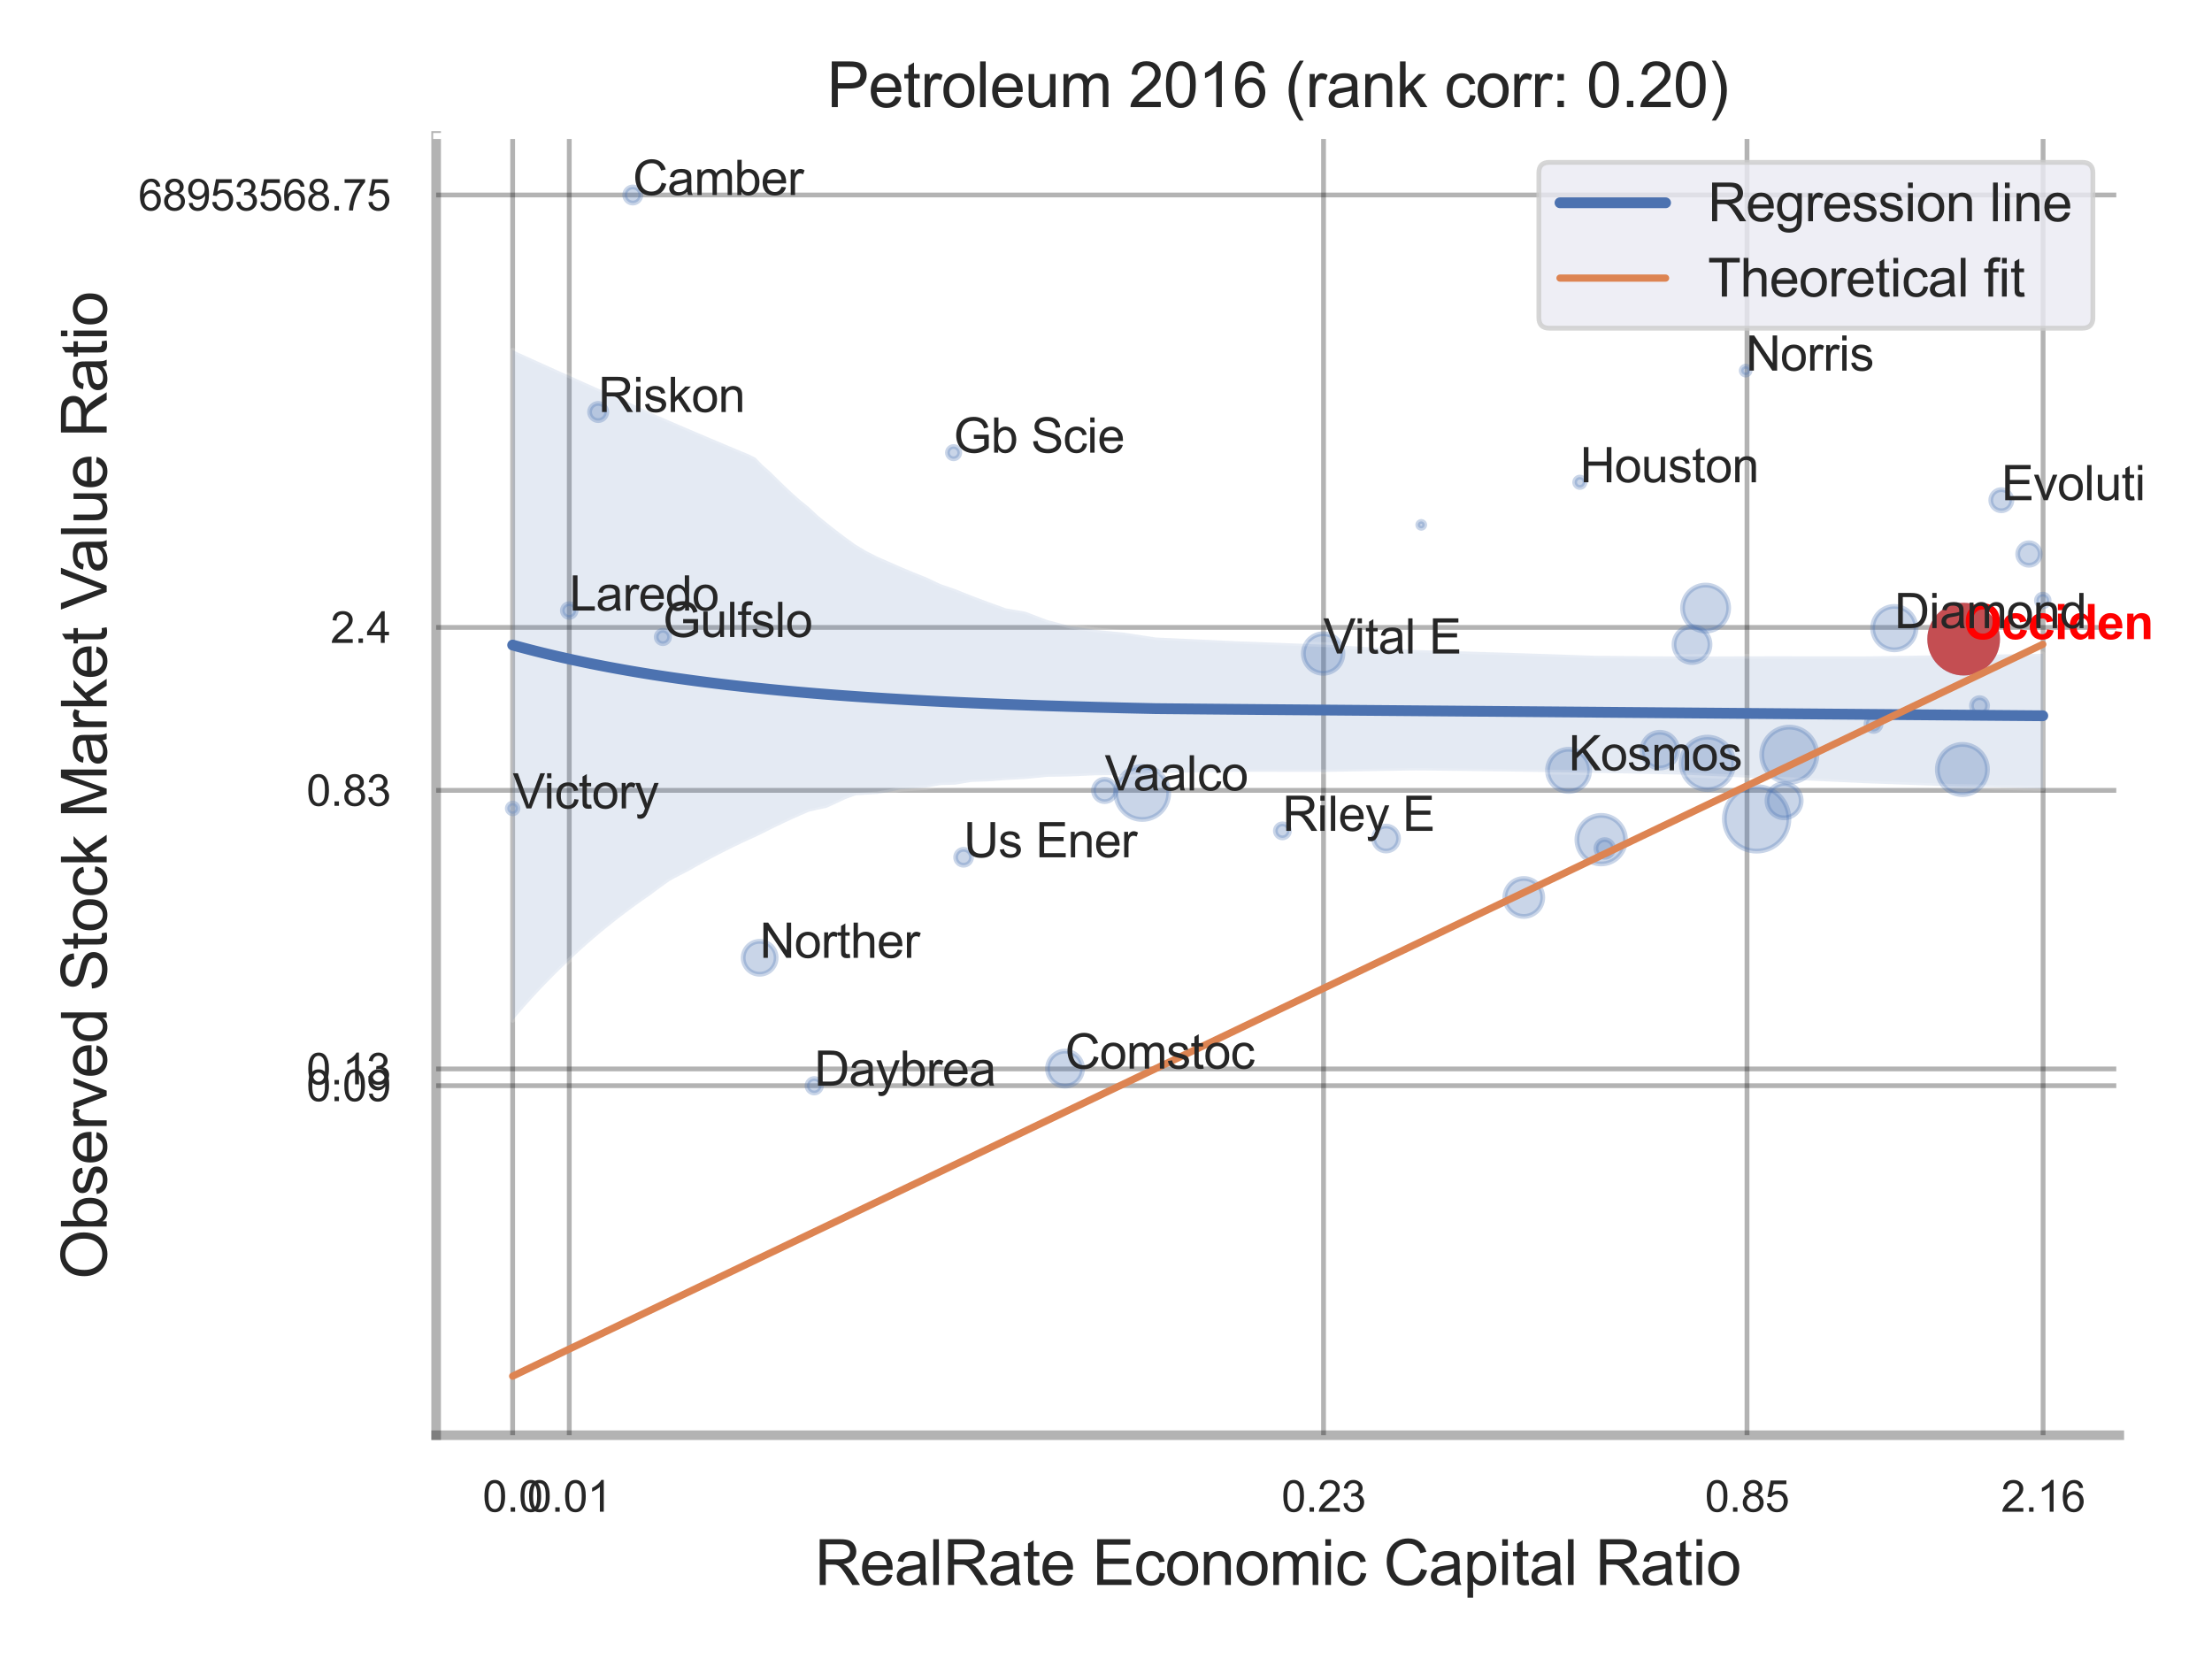 <?xml version="1.0" encoding="utf-8" standalone="no"?>
<!DOCTYPE svg PUBLIC "-//W3C//DTD SVG 1.1//EN"
  "http://www.w3.org/Graphics/SVG/1.1/DTD/svg11.dtd">
<svg xmlns:xlink="http://www.w3.org/1999/xlink" width="460.8pt" height="345.6pt" viewBox="0 0 460.8 345.6" xmlns="http://www.w3.org/2000/svg" version="1.1">
 <defs>
  <style type="text/css">*{stroke-linejoin: round; stroke-linecap: butt}</style>
 </defs>
 <g id="figure_1">
  <g id="patch_1">
   <path d="M 0 345.6 
L 460.8 345.6 
L 460.8 0 
L 0 0 
z
" style="fill: #ffffff"/>
  </g>
  <g id="axes_1">
   <g id="patch_2">
    <path d="M 90.855 298.98 
L 441.488 298.98 
L 441.488 28.32 
L 90.855 28.32 
z
" style="fill: #ffffff"/>
   </g>
   <g id="matplotlib.axis_1">
    <g id="xtick_1">
     <g id="line2d_1">
      <path d="M 106.794 298.98 
L 106.794 28.32 
" clip-path="url(#p994608d70f)" style="fill: none; stroke: #000000; stroke-opacity: 0.3; stroke-linecap: round"/>
     </g>
     <g id="text_1">
      <!-- 0.0 -->
      <g style="fill: #262626" transform="translate(100.539 314.922) scale(0.09 -0.09)">
       <defs>
        <path id="ArialMT-30" d="M 266 2259 
Q 266 3072 433 3567 
Q 600 4063 929 4331 
Q 1259 4600 1759 4600 
Q 2128 4600 2406 4451 
Q 2684 4303 2865 4023 
Q 3047 3744 3150 3342 
Q 3253 2941 3253 2259 
Q 3253 1453 3087 958 
Q 2922 463 2592 192 
Q 2263 -78 1759 -78 
Q 1097 -78 719 397 
Q 266 969 266 2259 
z
M 844 2259 
Q 844 1131 1108 757 
Q 1372 384 1759 384 
Q 2147 384 2411 759 
Q 2675 1134 2675 2259 
Q 2675 3391 2411 3762 
Q 2147 4134 1753 4134 
Q 1366 4134 1134 3806 
Q 844 3388 844 2259 
z
" transform="scale(0.016)"/>
        <path id="ArialMT-2e" d="M 581 0 
L 581 641 
L 1222 641 
L 1222 0 
L 581 0 
z
" transform="scale(0.016)"/>
       </defs>
       <use xlink:href="#ArialMT-30"/>
       <use xlink:href="#ArialMT-2e" x="55.615"/>
       <use xlink:href="#ArialMT-30" x="83.398"/>
      </g>
     </g>
    </g>
    <g id="xtick_2">
     <g id="line2d_2">
      <path d="M 118.589 298.98 
L 118.589 28.32 
" clip-path="url(#p994608d70f)" style="fill: none; stroke: #000000; stroke-opacity: 0.3; stroke-linecap: round"/>
     </g>
     <g id="text_2">
      <!-- 0.01 -->
      <g style="fill: #262626" transform="translate(109.832 314.922) scale(0.09 -0.09)">
       <defs>
        <path id="ArialMT-31" d="M 2384 0 
L 1822 0 
L 1822 3584 
Q 1619 3391 1289 3197 
Q 959 3003 697 2906 
L 697 3450 
Q 1169 3672 1522 3987 
Q 1875 4303 2022 4600 
L 2384 4600 
L 2384 0 
z
" transform="scale(0.016)"/>
       </defs>
       <use xlink:href="#ArialMT-30"/>
       <use xlink:href="#ArialMT-2e" x="55.615"/>
       <use xlink:href="#ArialMT-30" x="83.398"/>
       <use xlink:href="#ArialMT-31" x="139.014"/>
      </g>
     </g>
    </g>
    <g id="xtick_3">
     <g id="line2d_3">
      <path d="M 275.719 298.98 
L 275.719 28.32 
" clip-path="url(#p994608d70f)" style="fill: none; stroke: #000000; stroke-opacity: 0.3; stroke-linecap: round"/>
     </g>
     <g id="text_3">
      <!-- 0.23 -->
      <g style="fill: #262626" transform="translate(266.961 314.922) scale(0.09 -0.09)">
       <defs>
        <path id="ArialMT-32" d="M 3222 541 
L 3222 0 
L 194 0 
Q 188 203 259 391 
Q 375 700 629 1000 
Q 884 1300 1366 1694 
Q 2113 2306 2375 2664 
Q 2638 3022 2638 3341 
Q 2638 3675 2398 3904 
Q 2159 4134 1775 4134 
Q 1369 4134 1125 3890 
Q 881 3647 878 3216 
L 300 3275 
Q 359 3922 746 4261 
Q 1134 4600 1788 4600 
Q 2447 4600 2831 4234 
Q 3216 3869 3216 3328 
Q 3216 3053 3103 2787 
Q 2991 2522 2730 2228 
Q 2469 1934 1863 1422 
Q 1356 997 1212 845 
Q 1069 694 975 541 
L 3222 541 
z
" transform="scale(0.016)"/>
        <path id="ArialMT-33" d="M 269 1209 
L 831 1284 
Q 928 806 1161 595 
Q 1394 384 1728 384 
Q 2125 384 2398 659 
Q 2672 934 2672 1341 
Q 2672 1728 2419 1979 
Q 2166 2231 1775 2231 
Q 1616 2231 1378 2169 
L 1441 2663 
Q 1497 2656 1531 2656 
Q 1891 2656 2178 2843 
Q 2466 3031 2466 3422 
Q 2466 3731 2256 3934 
Q 2047 4138 1716 4138 
Q 1388 4138 1169 3931 
Q 950 3725 888 3313 
L 325 3413 
Q 428 3978 793 4289 
Q 1159 4600 1703 4600 
Q 2078 4600 2393 4439 
Q 2709 4278 2876 4000 
Q 3044 3722 3044 3409 
Q 3044 3113 2884 2869 
Q 2725 2625 2413 2481 
Q 2819 2388 3044 2092 
Q 3269 1797 3269 1353 
Q 3269 753 2831 336 
Q 2394 -81 1725 -81 
Q 1122 -81 723 278 
Q 325 638 269 1209 
z
" transform="scale(0.016)"/>
       </defs>
       <use xlink:href="#ArialMT-30"/>
       <use xlink:href="#ArialMT-2e" x="55.615"/>
       <use xlink:href="#ArialMT-32" x="83.398"/>
       <use xlink:href="#ArialMT-33" x="139.014"/>
      </g>
     </g>
    </g>
    <g id="xtick_4">
     <g id="line2d_4">
      <path d="M 363.931 298.98 
L 363.931 28.32 
" clip-path="url(#p994608d70f)" style="fill: none; stroke: #000000; stroke-opacity: 0.3; stroke-linecap: round"/>
     </g>
     <g id="text_4">
      <!-- 0.85 -->
      <g style="fill: #262626" transform="translate(355.174 314.922) scale(0.09 -0.09)">
       <defs>
        <path id="ArialMT-38" d="M 1131 2484 
Q 781 2613 612 2850 
Q 444 3088 444 3419 
Q 444 3919 803 4259 
Q 1163 4600 1759 4600 
Q 2359 4600 2725 4251 
Q 3091 3903 3091 3403 
Q 3091 3084 2923 2848 
Q 2756 2613 2416 2484 
Q 2838 2347 3058 2040 
Q 3278 1734 3278 1309 
Q 3278 722 2862 322 
Q 2447 -78 1769 -78 
Q 1091 -78 675 323 
Q 259 725 259 1325 
Q 259 1772 486 2073 
Q 713 2375 1131 2484 
z
M 1019 3438 
Q 1019 3113 1228 2906 
Q 1438 2700 1772 2700 
Q 2097 2700 2305 2904 
Q 2513 3109 2513 3406 
Q 2513 3716 2298 3927 
Q 2084 4138 1766 4138 
Q 1444 4138 1231 3931 
Q 1019 3725 1019 3438 
z
M 838 1322 
Q 838 1081 952 856 
Q 1066 631 1291 507 
Q 1516 384 1775 384 
Q 2178 384 2440 643 
Q 2703 903 2703 1303 
Q 2703 1709 2433 1975 
Q 2163 2241 1756 2241 
Q 1359 2241 1098 1978 
Q 838 1716 838 1322 
z
" transform="scale(0.016)"/>
        <path id="ArialMT-35" d="M 266 1200 
L 856 1250 
Q 922 819 1161 601 
Q 1400 384 1738 384 
Q 2144 384 2425 690 
Q 2706 997 2706 1503 
Q 2706 1984 2436 2262 
Q 2166 2541 1728 2541 
Q 1456 2541 1237 2417 
Q 1019 2294 894 2097 
L 366 2166 
L 809 4519 
L 3088 4519 
L 3088 3981 
L 1259 3981 
L 1013 2750 
Q 1425 3038 1878 3038 
Q 2478 3038 2890 2622 
Q 3303 2206 3303 1553 
Q 3303 931 2941 478 
Q 2500 -78 1738 -78 
Q 1113 -78 717 272 
Q 322 622 266 1200 
z
" transform="scale(0.016)"/>
       </defs>
       <use xlink:href="#ArialMT-30"/>
       <use xlink:href="#ArialMT-2e" x="55.615"/>
       <use xlink:href="#ArialMT-38" x="83.398"/>
       <use xlink:href="#ArialMT-35" x="139.014"/>
      </g>
     </g>
    </g>
    <g id="xtick_5">
     <g id="line2d_5">
      <path d="M 425.614 298.98 
L 425.614 28.32 
" clip-path="url(#p994608d70f)" style="fill: none; stroke: #000000; stroke-opacity: 0.3; stroke-linecap: round"/>
     </g>
     <g id="text_5">
      <!-- 2.16 -->
      <g style="fill: #262626" transform="translate(416.856 314.922) scale(0.09 -0.09)">
       <defs>
        <path id="ArialMT-36" d="M 3184 3459 
L 2625 3416 
Q 2550 3747 2413 3897 
Q 2184 4138 1850 4138 
Q 1581 4138 1378 3988 
Q 1113 3794 959 3422 
Q 806 3050 800 2363 
Q 1003 2672 1297 2822 
Q 1591 2972 1913 2972 
Q 2475 2972 2870 2558 
Q 3266 2144 3266 1488 
Q 3266 1056 3080 686 
Q 2894 316 2569 119 
Q 2244 -78 1831 -78 
Q 1128 -78 684 439 
Q 241 956 241 2144 
Q 241 3472 731 4075 
Q 1159 4600 1884 4600 
Q 2425 4600 2770 4297 
Q 3116 3994 3184 3459 
z
M 888 1484 
Q 888 1194 1011 928 
Q 1134 663 1356 523 
Q 1578 384 1822 384 
Q 2178 384 2434 671 
Q 2691 959 2691 1453 
Q 2691 1928 2437 2201 
Q 2184 2475 1800 2475 
Q 1419 2475 1153 2201 
Q 888 1928 888 1484 
z
" transform="scale(0.016)"/>
       </defs>
       <use xlink:href="#ArialMT-32"/>
       <use xlink:href="#ArialMT-2e" x="55.615"/>
       <use xlink:href="#ArialMT-31" x="83.398"/>
       <use xlink:href="#ArialMT-36" x="139.014"/>
      </g>
     </g>
    </g>
    <g id="xtick_6"/>
    <g id="xtick_7"/>
    <g id="xtick_8"/>
    <g id="text_6">
     <!-- RealRate Economic Capital Ratio -->
     <g style="fill: #262626" transform="translate(169.713 330.174) scale(0.13 -0.13)">
      <defs>
       <path id="ArialMT-52" d="M 503 0 
L 503 4581 
L 2534 4581 
Q 3147 4581 3465 4457 
Q 3784 4334 3975 4021 
Q 4166 3709 4166 3331 
Q 4166 2844 3850 2509 
Q 3534 2175 2875 2084 
Q 3116 1969 3241 1856 
Q 3506 1613 3744 1247 
L 4541 0 
L 3778 0 
L 3172 953 
Q 2906 1366 2734 1584 
Q 2563 1803 2427 1890 
Q 2291 1978 2150 2013 
Q 2047 2034 1813 2034 
L 1109 2034 
L 1109 0 
L 503 0 
z
M 1109 2559 
L 2413 2559 
Q 2828 2559 3062 2645 
Q 3297 2731 3419 2920 
Q 3541 3109 3541 3331 
Q 3541 3656 3305 3865 
Q 3069 4075 2559 4075 
L 1109 4075 
L 1109 2559 
z
" transform="scale(0.016)"/>
       <path id="ArialMT-65" d="M 2694 1069 
L 3275 997 
Q 3138 488 2766 206 
Q 2394 -75 1816 -75 
Q 1088 -75 661 373 
Q 234 822 234 1631 
Q 234 2469 665 2931 
Q 1097 3394 1784 3394 
Q 2450 3394 2872 2941 
Q 3294 2488 3294 1666 
Q 3294 1616 3291 1516 
L 816 1516 
Q 847 969 1125 678 
Q 1403 388 1819 388 
Q 2128 388 2347 550 
Q 2566 713 2694 1069 
z
M 847 1978 
L 2700 1978 
Q 2663 2397 2488 2606 
Q 2219 2931 1791 2931 
Q 1403 2931 1139 2672 
Q 875 2413 847 1978 
z
" transform="scale(0.016)"/>
       <path id="ArialMT-61" d="M 2588 409 
Q 2275 144 1986 34 
Q 1697 -75 1366 -75 
Q 819 -75 525 192 
Q 231 459 231 875 
Q 231 1119 342 1320 
Q 453 1522 633 1644 
Q 813 1766 1038 1828 
Q 1203 1872 1538 1913 
Q 2219 1994 2541 2106 
Q 2544 2222 2544 2253 
Q 2544 2597 2384 2738 
Q 2169 2928 1744 2928 
Q 1347 2928 1158 2789 
Q 969 2650 878 2297 
L 328 2372 
Q 403 2725 575 2942 
Q 747 3159 1072 3276 
Q 1397 3394 1825 3394 
Q 2250 3394 2515 3294 
Q 2781 3194 2906 3042 
Q 3031 2891 3081 2659 
Q 3109 2516 3109 2141 
L 3109 1391 
Q 3109 606 3145 398 
Q 3181 191 3288 0 
L 2700 0 
Q 2613 175 2588 409 
z
M 2541 1666 
Q 2234 1541 1622 1453 
Q 1275 1403 1131 1340 
Q 988 1278 909 1158 
Q 831 1038 831 891 
Q 831 666 1001 516 
Q 1172 366 1500 366 
Q 1825 366 2078 508 
Q 2331 650 2450 897 
Q 2541 1088 2541 1459 
L 2541 1666 
z
" transform="scale(0.016)"/>
       <path id="ArialMT-6c" d="M 409 0 
L 409 4581 
L 972 4581 
L 972 0 
L 409 0 
z
" transform="scale(0.016)"/>
       <path id="ArialMT-74" d="M 1650 503 
L 1731 6 
Q 1494 -44 1306 -44 
Q 1000 -44 831 53 
Q 663 150 594 308 
Q 525 466 525 972 
L 525 2881 
L 113 2881 
L 113 3319 
L 525 3319 
L 525 4141 
L 1084 4478 
L 1084 3319 
L 1650 3319 
L 1650 2881 
L 1084 2881 
L 1084 941 
Q 1084 700 1114 631 
Q 1144 563 1211 522 
Q 1278 481 1403 481 
Q 1497 481 1650 503 
z
" transform="scale(0.016)"/>
       <path id="ArialMT-20" transform="scale(0.016)"/>
       <path id="ArialMT-45" d="M 506 0 
L 506 4581 
L 3819 4581 
L 3819 4041 
L 1113 4041 
L 1113 2638 
L 3647 2638 
L 3647 2100 
L 1113 2100 
L 1113 541 
L 3925 541 
L 3925 0 
L 506 0 
z
" transform="scale(0.016)"/>
       <path id="ArialMT-63" d="M 2588 1216 
L 3141 1144 
Q 3050 572 2676 248 
Q 2303 -75 1759 -75 
Q 1078 -75 664 370 
Q 250 816 250 1647 
Q 250 2184 428 2587 
Q 606 2991 970 3192 
Q 1334 3394 1763 3394 
Q 2303 3394 2647 3120 
Q 2991 2847 3088 2344 
L 2541 2259 
Q 2463 2594 2264 2762 
Q 2066 2931 1784 2931 
Q 1359 2931 1093 2626 
Q 828 2322 828 1663 
Q 828 994 1084 691 
Q 1341 388 1753 388 
Q 2084 388 2306 591 
Q 2528 794 2588 1216 
z
" transform="scale(0.016)"/>
       <path id="ArialMT-6f" d="M 213 1659 
Q 213 2581 725 3025 
Q 1153 3394 1769 3394 
Q 2453 3394 2887 2945 
Q 3322 2497 3322 1706 
Q 3322 1066 3130 698 
Q 2938 331 2570 128 
Q 2203 -75 1769 -75 
Q 1072 -75 642 372 
Q 213 819 213 1659 
z
M 791 1659 
Q 791 1022 1069 705 
Q 1347 388 1769 388 
Q 2188 388 2466 706 
Q 2744 1025 2744 1678 
Q 2744 2294 2464 2611 
Q 2184 2928 1769 2928 
Q 1347 2928 1069 2612 
Q 791 2297 791 1659 
z
" transform="scale(0.016)"/>
       <path id="ArialMT-6e" d="M 422 0 
L 422 3319 
L 928 3319 
L 928 2847 
Q 1294 3394 1984 3394 
Q 2284 3394 2536 3286 
Q 2788 3178 2913 3003 
Q 3038 2828 3088 2588 
Q 3119 2431 3119 2041 
L 3119 0 
L 2556 0 
L 2556 2019 
Q 2556 2363 2490 2533 
Q 2425 2703 2258 2804 
Q 2091 2906 1866 2906 
Q 1506 2906 1245 2678 
Q 984 2450 984 1813 
L 984 0 
L 422 0 
z
" transform="scale(0.016)"/>
       <path id="ArialMT-6d" d="M 422 0 
L 422 3319 
L 925 3319 
L 925 2853 
Q 1081 3097 1340 3245 
Q 1600 3394 1931 3394 
Q 2300 3394 2536 3241 
Q 2772 3088 2869 2813 
Q 3263 3394 3894 3394 
Q 4388 3394 4653 3120 
Q 4919 2847 4919 2278 
L 4919 0 
L 4359 0 
L 4359 2091 
Q 4359 2428 4304 2576 
Q 4250 2725 4106 2815 
Q 3963 2906 3769 2906 
Q 3419 2906 3187 2673 
Q 2956 2441 2956 1928 
L 2956 0 
L 2394 0 
L 2394 2156 
Q 2394 2531 2256 2718 
Q 2119 2906 1806 2906 
Q 1569 2906 1367 2781 
Q 1166 2656 1075 2415 
Q 984 2175 984 1722 
L 984 0 
L 422 0 
z
" transform="scale(0.016)"/>
       <path id="ArialMT-69" d="M 425 3934 
L 425 4581 
L 988 4581 
L 988 3934 
L 425 3934 
z
M 425 0 
L 425 3319 
L 988 3319 
L 988 0 
L 425 0 
z
" transform="scale(0.016)"/>
       <path id="ArialMT-43" d="M 3763 1606 
L 4369 1453 
Q 4178 706 3683 314 
Q 3188 -78 2472 -78 
Q 1731 -78 1267 223 
Q 803 525 561 1097 
Q 319 1669 319 2325 
Q 319 3041 592 3573 
Q 866 4106 1370 4382 
Q 1875 4659 2481 4659 
Q 3169 4659 3637 4309 
Q 4106 3959 4291 3325 
L 3694 3184 
Q 3534 3684 3231 3912 
Q 2928 4141 2469 4141 
Q 1941 4141 1586 3887 
Q 1231 3634 1087 3207 
Q 944 2781 944 2328 
Q 944 1744 1114 1308 
Q 1284 872 1643 656 
Q 2003 441 2422 441 
Q 2931 441 3284 734 
Q 3638 1028 3763 1606 
z
" transform="scale(0.016)"/>
       <path id="ArialMT-70" d="M 422 -1272 
L 422 3319 
L 934 3319 
L 934 2888 
Q 1116 3141 1344 3267 
Q 1572 3394 1897 3394 
Q 2322 3394 2647 3175 
Q 2972 2956 3137 2557 
Q 3303 2159 3303 1684 
Q 3303 1175 3120 767 
Q 2938 359 2589 142 
Q 2241 -75 1856 -75 
Q 1575 -75 1351 44 
Q 1128 163 984 344 
L 984 -1272 
L 422 -1272 
z
M 931 1641 
Q 931 1000 1190 694 
Q 1450 388 1819 388 
Q 2194 388 2461 705 
Q 2728 1022 2728 1688 
Q 2728 2322 2467 2637 
Q 2206 2953 1844 2953 
Q 1484 2953 1207 2617 
Q 931 2281 931 1641 
z
" transform="scale(0.016)"/>
      </defs>
      <use xlink:href="#ArialMT-52"/>
      <use xlink:href="#ArialMT-65" x="72.217"/>
      <use xlink:href="#ArialMT-61" x="127.832"/>
      <use xlink:href="#ArialMT-6c" x="183.447"/>
      <use xlink:href="#ArialMT-52" x="205.664"/>
      <use xlink:href="#ArialMT-61" x="277.881"/>
      <use xlink:href="#ArialMT-74" x="333.496"/>
      <use xlink:href="#ArialMT-65" x="361.279"/>
      <use xlink:href="#ArialMT-20" x="416.895"/>
      <use xlink:href="#ArialMT-45" x="444.678"/>
      <use xlink:href="#ArialMT-63" x="511.377"/>
      <use xlink:href="#ArialMT-6f" x="561.377"/>
      <use xlink:href="#ArialMT-6e" x="616.992"/>
      <use xlink:href="#ArialMT-6f" x="672.607"/>
      <use xlink:href="#ArialMT-6d" x="728.223"/>
      <use xlink:href="#ArialMT-69" x="811.523"/>
      <use xlink:href="#ArialMT-63" x="833.74"/>
      <use xlink:href="#ArialMT-20" x="883.74"/>
      <use xlink:href="#ArialMT-43" x="911.523"/>
      <use xlink:href="#ArialMT-61" x="983.74"/>
      <use xlink:href="#ArialMT-70" x="1039.355"/>
      <use xlink:href="#ArialMT-69" x="1094.971"/>
      <use xlink:href="#ArialMT-74" x="1117.188"/>
      <use xlink:href="#ArialMT-61" x="1144.971"/>
      <use xlink:href="#ArialMT-6c" x="1200.586"/>
      <use xlink:href="#ArialMT-20" x="1222.803"/>
      <use xlink:href="#ArialMT-52" x="1250.586"/>
      <use xlink:href="#ArialMT-61" x="1322.803"/>
      <use xlink:href="#ArialMT-74" x="1378.418"/>
      <use xlink:href="#ArialMT-69" x="1406.201"/>
      <use xlink:href="#ArialMT-6f" x="1428.418"/>
     </g>
    </g>
   </g>
   <g id="matplotlib.axis_2">
    <g id="ytick_1">
     <g id="line2d_6">
      <path d="M 90.855 226.167 
L 441.488 226.167 
" clip-path="url(#p994608d70f)" style="fill: none; stroke: #000000; stroke-opacity: 0.3; stroke-linecap: round"/>
     </g>
     <g id="text_7">
      <!-- 0.09 -->
      <g style="fill: #262626" transform="translate(63.84 229.388) scale(0.09 -0.09)">
       <defs>
        <path id="ArialMT-39" d="M 350 1059 
L 891 1109 
Q 959 728 1153 556 
Q 1347 384 1650 384 
Q 1909 384 2104 503 
Q 2300 622 2425 820 
Q 2550 1019 2634 1356 
Q 2719 1694 2719 2044 
Q 2719 2081 2716 2156 
Q 2547 1888 2255 1720 
Q 1963 1553 1622 1553 
Q 1053 1553 659 1965 
Q 266 2378 266 3053 
Q 266 3750 677 4175 
Q 1088 4600 1706 4600 
Q 2153 4600 2523 4359 
Q 2894 4119 3086 3673 
Q 3278 3228 3278 2384 
Q 3278 1506 3087 986 
Q 2897 466 2520 194 
Q 2144 -78 1638 -78 
Q 1100 -78 759 220 
Q 419 519 350 1059 
z
M 2653 3081 
Q 2653 3566 2395 3850 
Q 2138 4134 1775 4134 
Q 1400 4134 1122 3828 
Q 844 3522 844 3034 
Q 844 2597 1108 2323 
Q 1372 2050 1759 2050 
Q 2150 2050 2401 2323 
Q 2653 2597 2653 3081 
z
" transform="scale(0.016)"/>
       </defs>
       <use xlink:href="#ArialMT-30"/>
       <use xlink:href="#ArialMT-2e" x="55.615"/>
       <use xlink:href="#ArialMT-30" x="83.398"/>
       <use xlink:href="#ArialMT-39" x="139.014"/>
      </g>
     </g>
    </g>
    <g id="ytick_2">
     <g id="line2d_7">
      <path d="M 90.855 222.675 
L 441.488 222.675 
" clip-path="url(#p994608d70f)" style="fill: none; stroke: #000000; stroke-opacity: 0.3; stroke-linecap: round"/>
     </g>
     <g id="text_8">
      <!-- 0.13 -->
      <g style="fill: #262626" transform="translate(63.84 225.896) scale(0.09 -0.09)">
       <use xlink:href="#ArialMT-30"/>
       <use xlink:href="#ArialMT-2e" x="55.615"/>
       <use xlink:href="#ArialMT-31" x="83.398"/>
       <use xlink:href="#ArialMT-33" x="139.014"/>
      </g>
     </g>
    </g>
    <g id="ytick_3">
     <g id="line2d_8">
      <path d="M 90.855 164.646 
L 441.488 164.646 
" clip-path="url(#p994608d70f)" style="fill: none; stroke: #000000; stroke-opacity: 0.3; stroke-linecap: round"/>
     </g>
     <g id="text_9">
      <!-- 0.83 -->
      <g style="fill: #262626" transform="translate(63.84 167.867) scale(0.09 -0.09)">
       <use xlink:href="#ArialMT-30"/>
       <use xlink:href="#ArialMT-2e" x="55.615"/>
       <use xlink:href="#ArialMT-38" x="83.398"/>
       <use xlink:href="#ArialMT-33" x="139.014"/>
      </g>
     </g>
    </g>
    <g id="ytick_4">
     <g id="line2d_9">
      <path d="M 90.855 130.704 
L 441.488 130.704 
" clip-path="url(#p994608d70f)" style="fill: none; stroke: #000000; stroke-opacity: 0.3; stroke-linecap: round"/>
     </g>
     <g id="text_10">
      <!-- 2.4 -->
      <g style="fill: #262626" transform="translate(68.845 133.925) scale(0.09 -0.09)">
       <defs>
        <path id="ArialMT-34" d="M 2069 0 
L 2069 1097 
L 81 1097 
L 81 1613 
L 2172 4581 
L 2631 4581 
L 2631 1613 
L 3250 1613 
L 3250 1097 
L 2631 1097 
L 2631 0 
L 2069 0 
z
M 2069 1613 
L 2069 3678 
L 634 1613 
L 2069 1613 
z
" transform="scale(0.016)"/>
       </defs>
       <use xlink:href="#ArialMT-32"/>
       <use xlink:href="#ArialMT-2e" x="55.615"/>
       <use xlink:href="#ArialMT-34" x="83.398"/>
      </g>
     </g>
    </g>
    <g id="ytick_5">
     <g id="line2d_10">
      <path d="M 90.855 40.621 
L 441.488 40.621 
" clip-path="url(#p994608d70f)" style="fill: none; stroke: #000000; stroke-opacity: 0.3; stroke-linecap: round"/>
     </g>
     <g id="text_11">
      <!-- 68953568.75 -->
      <g style="fill: #262626" transform="translate(28.806 43.842) scale(0.09 -0.09)">
       <defs>
        <path id="ArialMT-37" d="M 303 3981 
L 303 4522 
L 3269 4522 
L 3269 4084 
Q 2831 3619 2401 2847 
Q 1972 2075 1738 1259 
Q 1569 684 1522 0 
L 944 0 
Q 953 541 1156 1306 
Q 1359 2072 1739 2783 
Q 2119 3494 2547 3981 
L 303 3981 
z
" transform="scale(0.016)"/>
       </defs>
       <use xlink:href="#ArialMT-36"/>
       <use xlink:href="#ArialMT-38" x="55.615"/>
       <use xlink:href="#ArialMT-39" x="111.23"/>
       <use xlink:href="#ArialMT-35" x="166.846"/>
       <use xlink:href="#ArialMT-33" x="222.461"/>
       <use xlink:href="#ArialMT-35" x="278.076"/>
       <use xlink:href="#ArialMT-36" x="333.691"/>
       <use xlink:href="#ArialMT-38" x="389.307"/>
       <use xlink:href="#ArialMT-2e" x="444.922"/>
       <use xlink:href="#ArialMT-37" x="472.705"/>
       <use xlink:href="#ArialMT-35" x="528.32"/>
      </g>
     </g>
    </g>
    <g id="ytick_6"/>
    <g id="ytick_7"/>
    <g id="ytick_8"/>
    <g id="ytick_9"/>
    <g id="ytick_10"/>
    <g id="text_12">
     <!-- Observed Stock Market Value Ratio -->
     <g style="fill: #262626" transform="translate(22.223 266.489) rotate(-90) scale(0.13 -0.13)">
      <defs>
       <path id="ArialMT-4f" d="M 309 2231 
Q 309 3372 921 4017 
Q 1534 4663 2503 4663 
Q 3138 4663 3647 4359 
Q 4156 4056 4423 3514 
Q 4691 2972 4691 2284 
Q 4691 1588 4409 1038 
Q 4128 488 3612 205 
Q 3097 -78 2500 -78 
Q 1853 -78 1343 234 
Q 834 547 571 1087 
Q 309 1628 309 2231 
z
M 934 2222 
Q 934 1394 1379 917 
Q 1825 441 2497 441 
Q 3181 441 3623 922 
Q 4066 1403 4066 2288 
Q 4066 2847 3877 3264 
Q 3688 3681 3323 3911 
Q 2959 4141 2506 4141 
Q 1863 4141 1398 3698 
Q 934 3256 934 2222 
z
" transform="scale(0.016)"/>
       <path id="ArialMT-62" d="M 941 0 
L 419 0 
L 419 4581 
L 981 4581 
L 981 2947 
Q 1338 3394 1891 3394 
Q 2197 3394 2470 3270 
Q 2744 3147 2920 2923 
Q 3097 2700 3197 2384 
Q 3297 2069 3297 1709 
Q 3297 856 2875 390 
Q 2453 -75 1863 -75 
Q 1275 -75 941 416 
L 941 0 
z
M 934 1684 
Q 934 1088 1097 822 
Q 1363 388 1816 388 
Q 2184 388 2453 708 
Q 2722 1028 2722 1663 
Q 2722 2313 2464 2622 
Q 2206 2931 1841 2931 
Q 1472 2931 1203 2611 
Q 934 2291 934 1684 
z
" transform="scale(0.016)"/>
       <path id="ArialMT-73" d="M 197 991 
L 753 1078 
Q 800 744 1014 566 
Q 1228 388 1613 388 
Q 2000 388 2187 545 
Q 2375 703 2375 916 
Q 2375 1106 2209 1216 
Q 2094 1291 1634 1406 
Q 1016 1563 777 1677 
Q 538 1791 414 1992 
Q 291 2194 291 2438 
Q 291 2659 392 2848 
Q 494 3038 669 3163 
Q 800 3259 1026 3326 
Q 1253 3394 1513 3394 
Q 1903 3394 2198 3281 
Q 2494 3169 2634 2976 
Q 2775 2784 2828 2463 
L 2278 2388 
Q 2241 2644 2061 2787 
Q 1881 2931 1553 2931 
Q 1166 2931 1000 2803 
Q 834 2675 834 2503 
Q 834 2394 903 2306 
Q 972 2216 1119 2156 
Q 1203 2125 1616 2013 
Q 2213 1853 2448 1751 
Q 2684 1650 2818 1456 
Q 2953 1263 2953 975 
Q 2953 694 2789 445 
Q 2625 197 2315 61 
Q 2006 -75 1616 -75 
Q 969 -75 630 194 
Q 291 463 197 991 
z
" transform="scale(0.016)"/>
       <path id="ArialMT-72" d="M 416 0 
L 416 3319 
L 922 3319 
L 922 2816 
Q 1116 3169 1280 3281 
Q 1444 3394 1641 3394 
Q 1925 3394 2219 3213 
L 2025 2691 
Q 1819 2813 1613 2813 
Q 1428 2813 1281 2702 
Q 1134 2591 1072 2394 
Q 978 2094 978 1738 
L 978 0 
L 416 0 
z
" transform="scale(0.016)"/>
       <path id="ArialMT-76" d="M 1344 0 
L 81 3319 
L 675 3319 
L 1388 1331 
Q 1503 1009 1600 663 
Q 1675 925 1809 1294 
L 2547 3319 
L 3125 3319 
L 1869 0 
L 1344 0 
z
" transform="scale(0.016)"/>
       <path id="ArialMT-64" d="M 2575 0 
L 2575 419 
Q 2259 -75 1647 -75 
Q 1250 -75 917 144 
Q 584 363 401 755 
Q 219 1147 219 1656 
Q 219 2153 384 2558 
Q 550 2963 881 3178 
Q 1213 3394 1622 3394 
Q 1922 3394 2156 3267 
Q 2391 3141 2538 2938 
L 2538 4581 
L 3097 4581 
L 3097 0 
L 2575 0 
z
M 797 1656 
Q 797 1019 1065 703 
Q 1334 388 1700 388 
Q 2069 388 2326 689 
Q 2584 991 2584 1609 
Q 2584 2291 2321 2609 
Q 2059 2928 1675 2928 
Q 1300 2928 1048 2622 
Q 797 2316 797 1656 
z
" transform="scale(0.016)"/>
       <path id="ArialMT-53" d="M 288 1472 
L 859 1522 
Q 900 1178 1048 958 
Q 1197 738 1509 602 
Q 1822 466 2213 466 
Q 2559 466 2825 569 
Q 3091 672 3220 851 
Q 3350 1031 3350 1244 
Q 3350 1459 3225 1620 
Q 3100 1781 2813 1891 
Q 2628 1963 1997 2114 
Q 1366 2266 1113 2400 
Q 784 2572 623 2826 
Q 463 3081 463 3397 
Q 463 3744 659 4045 
Q 856 4347 1234 4503 
Q 1613 4659 2075 4659 
Q 2584 4659 2973 4495 
Q 3363 4331 3572 4012 
Q 3781 3694 3797 3291 
L 3216 3247 
Q 3169 3681 2898 3903 
Q 2628 4125 2100 4125 
Q 1550 4125 1298 3923 
Q 1047 3722 1047 3438 
Q 1047 3191 1225 3031 
Q 1400 2872 2139 2705 
Q 2878 2538 3153 2413 
Q 3553 2228 3743 1945 
Q 3934 1663 3934 1294 
Q 3934 928 3725 604 
Q 3516 281 3123 101 
Q 2731 -78 2241 -78 
Q 1619 -78 1198 103 
Q 778 284 539 648 
Q 300 1013 288 1472 
z
" transform="scale(0.016)"/>
       <path id="ArialMT-6b" d="M 425 0 
L 425 4581 
L 988 4581 
L 988 1969 
L 2319 3319 
L 3047 3319 
L 1778 2088 
L 3175 0 
L 2481 0 
L 1384 1697 
L 988 1316 
L 988 0 
L 425 0 
z
" transform="scale(0.016)"/>
       <path id="ArialMT-4d" d="M 475 0 
L 475 4581 
L 1388 4581 
L 2472 1338 
Q 2622 884 2691 659 
Q 2769 909 2934 1394 
L 4031 4581 
L 4847 4581 
L 4847 0 
L 4263 0 
L 4263 3834 
L 2931 0 
L 2384 0 
L 1059 3900 
L 1059 0 
L 475 0 
z
" transform="scale(0.016)"/>
       <path id="ArialMT-56" d="M 1803 0 
L 28 4581 
L 684 4581 
L 1875 1253 
Q 2019 853 2116 503 
Q 2222 878 2363 1253 
L 3600 4581 
L 4219 4581 
L 2425 0 
L 1803 0 
z
" transform="scale(0.016)"/>
       <path id="ArialMT-75" d="M 2597 0 
L 2597 488 
Q 2209 -75 1544 -75 
Q 1250 -75 995 37 
Q 741 150 617 320 
Q 494 491 444 738 
Q 409 903 409 1263 
L 409 3319 
L 972 3319 
L 972 1478 
Q 972 1038 1006 884 
Q 1059 663 1231 536 
Q 1403 409 1656 409 
Q 1909 409 2131 539 
Q 2353 669 2445 892 
Q 2538 1116 2538 1541 
L 2538 3319 
L 3100 3319 
L 3100 0 
L 2597 0 
z
" transform="scale(0.016)"/>
      </defs>
      <use xlink:href="#ArialMT-4f"/>
      <use xlink:href="#ArialMT-62" x="77.783"/>
      <use xlink:href="#ArialMT-73" x="133.398"/>
      <use xlink:href="#ArialMT-65" x="183.398"/>
      <use xlink:href="#ArialMT-72" x="239.014"/>
      <use xlink:href="#ArialMT-76" x="272.314"/>
      <use xlink:href="#ArialMT-65" x="322.314"/>
      <use xlink:href="#ArialMT-64" x="377.93"/>
      <use xlink:href="#ArialMT-20" x="433.545"/>
      <use xlink:href="#ArialMT-53" x="461.328"/>
      <use xlink:href="#ArialMT-74" x="528.027"/>
      <use xlink:href="#ArialMT-6f" x="555.811"/>
      <use xlink:href="#ArialMT-63" x="611.426"/>
      <use xlink:href="#ArialMT-6b" x="661.426"/>
      <use xlink:href="#ArialMT-20" x="711.426"/>
      <use xlink:href="#ArialMT-4d" x="739.209"/>
      <use xlink:href="#ArialMT-61" x="822.51"/>
      <use xlink:href="#ArialMT-72" x="878.125"/>
      <use xlink:href="#ArialMT-6b" x="911.426"/>
      <use xlink:href="#ArialMT-65" x="961.426"/>
      <use xlink:href="#ArialMT-74" x="1017.041"/>
      <use xlink:href="#ArialMT-20" x="1044.824"/>
      <use xlink:href="#ArialMT-56" x="1072.607"/>
      <use xlink:href="#ArialMT-61" x="1131.932"/>
      <use xlink:href="#ArialMT-6c" x="1187.547"/>
      <use xlink:href="#ArialMT-75" x="1209.764"/>
      <use xlink:href="#ArialMT-65" x="1265.379"/>
      <use xlink:href="#ArialMT-20" x="1320.994"/>
      <use xlink:href="#ArialMT-52" x="1348.777"/>
      <use xlink:href="#ArialMT-61" x="1420.994"/>
      <use xlink:href="#ArialMT-74" x="1476.609"/>
      <use xlink:href="#ArialMT-69" x="1504.393"/>
      <use xlink:href="#ArialMT-6f" x="1526.609"/>
     </g>
    </g>
   </g>
   <g id="PathCollection_1">
    <path d="M 237.954 170.71 
C 239.416 170.71 240.818 170.129 241.852 169.095 
C 242.886 168.062 243.466 166.659 243.466 165.197 
C 243.466 163.736 242.886 162.333 241.852 161.3 
C 240.818 160.266 239.416 159.685 237.954 159.685 
C 236.492 159.685 235.09 160.266 234.056 161.3 
C 233.022 162.333 232.442 163.736 232.442 165.197 
C 232.442 166.659 233.022 168.062 234.056 169.095 
C 235.09 170.129 236.492 170.71 237.954 170.71 
z
" clip-path="url(#p994608d70f)" style="fill: #4c72b0; fill-opacity: 0.3; stroke: #4c72b0; stroke-opacity: 0.3"/>
    <path d="M 334.299 178.587 
C 334.788 178.587 335.257 178.393 335.602 178.047 
C 335.948 177.702 336.142 177.233 336.142 176.744 
C 336.142 176.256 335.948 175.787 335.602 175.442 
C 335.257 175.096 334.788 174.902 334.299 174.902 
C 333.81 174.902 333.342 175.096 332.996 175.442 
C 332.651 175.787 332.457 176.256 332.457 176.744 
C 332.457 177.233 332.651 177.702 332.996 178.047 
C 333.342 178.393 333.81 178.587 334.299 178.587 
z
" clip-path="url(#p994608d70f)" style="fill: #4c72b0; fill-opacity: 0.3; stroke: #4c72b0; stroke-opacity: 0.3"/>
    <path d="M 221.868 226.267 
C 222.837 226.267 223.766 225.882 224.451 225.197 
C 225.135 224.513 225.52 223.584 225.52 222.615 
C 225.52 221.647 225.135 220.718 224.451 220.033 
C 223.766 219.348 222.837 218.963 221.868 218.963 
C 220.9 218.963 219.971 219.348 219.286 220.033 
C 218.601 220.718 218.216 221.647 218.216 222.615 
C 218.216 223.584 218.601 224.513 219.286 225.197 
C 219.971 225.882 220.9 226.267 221.868 226.267 
z
" clip-path="url(#p994608d70f)" style="fill: #4c72b0; fill-opacity: 0.3; stroke: #4c72b0; stroke-opacity: 0.3"/>
    <path d="M 372.743 162.972 
C 374.268 162.972 375.73 162.366 376.809 161.288 
C 377.887 160.21 378.492 158.747 378.492 157.222 
C 378.492 155.698 377.887 154.235 376.809 153.157 
C 375.73 152.079 374.268 151.473 372.743 151.473 
C 371.218 151.473 369.756 152.079 368.678 153.157 
C 367.6 154.235 366.994 155.698 366.994 157.222 
C 366.994 158.747 367.6 160.21 368.678 161.288 
C 369.756 162.366 371.218 162.972 372.743 162.972 
z
" clip-path="url(#p994608d70f)" style="fill: #4c72b0; fill-opacity: 0.3; stroke: #4c72b0; stroke-opacity: 0.3"/>
    <path d="M 412.373 148.698 
C 412.819 148.698 413.247 148.521 413.563 148.205 
C 413.878 147.89 414.055 147.462 414.055 147.016 
C 414.055 146.57 413.878 146.142 413.563 145.826 
C 413.247 145.511 412.819 145.334 412.373 145.334 
C 411.927 145.334 411.499 145.511 411.184 145.826 
C 410.868 146.142 410.691 146.57 410.691 147.016 
C 410.691 147.462 410.868 147.89 411.184 148.205 
C 411.499 148.521 411.927 148.698 412.373 148.698 
z
" clip-path="url(#p994608d70f)" style="fill: #4c72b0; fill-opacity: 0.3; stroke: #4c72b0; stroke-opacity: 0.3"/>
    <path d="M 200.731 180.247 
C 201.171 180.247 201.593 180.073 201.904 179.762 
C 202.214 179.451 202.389 179.029 202.389 178.59 
C 202.389 178.15 202.214 177.728 201.904 177.417 
C 201.593 177.107 201.171 176.932 200.731 176.932 
C 200.292 176.932 199.87 177.107 199.559 177.417 
C 199.248 177.728 199.074 178.15 199.074 178.59 
C 199.074 179.029 199.248 179.451 199.559 179.762 
C 199.87 180.073 200.292 180.247 200.731 180.247 
z
" clip-path="url(#p994608d70f)" style="fill: #4c72b0; fill-opacity: 0.3; stroke: #4c72b0; stroke-opacity: 0.3"/>
    <path d="M 365.944 177.31 
C 367.727 177.31 369.438 176.602 370.699 175.34 
C 371.961 174.079 372.669 172.368 372.669 170.584 
C 372.669 168.801 371.961 167.09 370.699 165.828 
C 369.438 164.567 367.727 163.858 365.944 163.858 
C 364.16 163.858 362.449 164.567 361.188 165.828 
C 359.926 167.09 359.218 168.801 359.218 170.584 
C 359.218 172.368 359.926 174.079 361.188 175.34 
C 362.449 176.602 364.16 177.31 365.944 177.31 
z
" clip-path="url(#p994608d70f)" style="fill: #4c72b0; fill-opacity: 0.3; stroke: #4c72b0; stroke-opacity: 0.3"/>
    <path d="M 422.669 117.762 
C 423.291 117.762 423.889 117.514 424.329 117.074 
C 424.769 116.634 425.017 116.036 425.017 115.414 
C 425.017 114.791 424.769 114.194 424.329 113.753 
C 423.889 113.313 423.291 113.066 422.669 113.066 
C 422.046 113.066 421.449 113.313 421.009 113.753 
C 420.568 114.194 420.321 114.791 420.321 115.414 
C 420.321 116.036 420.568 116.634 421.009 117.074 
C 421.449 117.514 422.046 117.762 422.669 117.762 
z
" clip-path="url(#p994608d70f)" style="fill: #4c72b0; fill-opacity: 0.3; stroke: #4c72b0; stroke-opacity: 0.3"/>
    <path d="M 355.694 164.483 
C 357.143 164.483 358.533 163.907 359.558 162.882 
C 360.583 161.857 361.158 160.467 361.158 159.018 
C 361.158 157.569 360.583 156.179 359.558 155.154 
C 358.533 154.129 357.143 153.553 355.694 153.553 
C 354.244 153.553 352.854 154.129 351.83 155.154 
C 350.805 156.179 350.229 157.569 350.229 159.018 
C 350.229 160.467 350.805 161.857 351.83 162.882 
C 352.854 163.907 354.244 164.483 355.694 164.483 
z
" clip-path="url(#p994608d70f)" style="fill: #4c72b0; fill-opacity: 0.3; stroke: #4c72b0; stroke-opacity: 0.3"/>
    <path d="M 425.55 126.41 
C 425.901 126.41 426.237 126.271 426.485 126.023 
C 426.733 125.775 426.872 125.439 426.872 125.088 
C 426.872 124.738 426.733 124.401 426.485 124.153 
C 426.237 123.906 425.901 123.766 425.55 123.766 
C 425.199 123.766 424.863 123.906 424.615 124.153 
C 424.367 124.401 424.228 124.738 424.228 125.088 
C 424.228 125.439 424.367 125.775 424.615 126.023 
C 424.863 126.271 425.199 126.41 425.55 126.41 
z
" clip-path="url(#p994608d70f)" style="fill: #4c72b0; fill-opacity: 0.3; stroke: #4c72b0; stroke-opacity: 0.3"/>
    <path d="M 106.793 169.526 
C 107.088 169.526 107.372 169.409 107.58 169.2 
C 107.789 168.991 107.907 168.708 107.907 168.413 
C 107.907 168.117 107.789 167.834 107.58 167.625 
C 107.372 167.416 107.088 167.299 106.793 167.299 
C 106.497 167.299 106.214 167.416 106.005 167.625 
C 105.796 167.834 105.679 168.117 105.679 168.413 
C 105.679 168.708 105.796 168.991 106.005 169.2 
C 106.214 169.409 106.497 169.526 106.793 169.526 
z
" clip-path="url(#p994608d70f)" style="fill: #4c72b0; fill-opacity: 0.3; stroke: #4c72b0; stroke-opacity: 0.3"/>
    <path d="M 408.808 165.526 
C 410.193 165.526 411.523 164.975 412.503 163.995 
C 413.483 163.015 414.034 161.686 414.034 160.3 
C 414.034 158.914 413.483 157.584 412.503 156.604 
C 411.523 155.624 410.193 155.074 408.808 155.074 
C 407.422 155.074 406.092 155.624 405.112 156.604 
C 404.132 157.584 403.582 158.914 403.582 160.3 
C 403.582 161.686 404.132 163.015 405.112 163.995 
C 406.092 164.975 407.422 165.526 408.808 165.526 
z
" clip-path="url(#p994608d70f)" style="fill: #4c72b0; fill-opacity: 0.3; stroke: #4c72b0; stroke-opacity: 0.3"/>
    <path d="M 288.744 177.287 
C 289.434 177.287 290.096 177.013 290.584 176.525 
C 291.071 176.037 291.345 175.376 291.345 174.686 
C 291.345 173.996 291.071 173.334 290.584 172.846 
C 290.096 172.359 289.434 172.085 288.744 172.085 
C 288.055 172.085 287.393 172.359 286.905 172.846 
C 286.417 173.334 286.143 173.996 286.143 174.686 
C 286.143 175.376 286.417 176.037 286.905 176.525 
C 287.393 177.013 288.055 177.287 288.744 177.287 
z
" clip-path="url(#p994608d70f)" style="fill: #4c72b0; fill-opacity: 0.3; stroke: #4c72b0; stroke-opacity: 0.3"/>
    <path d="M 409.065 140.217 
C 410.94 140.217 412.739 139.472 414.065 138.146 
C 415.391 136.82 416.136 135.022 416.136 133.146 
C 416.136 131.271 415.391 129.472 414.065 128.146 
C 412.739 126.82 410.94 126.075 409.065 126.075 
C 407.19 126.075 405.391 126.82 404.065 128.146 
C 402.739 129.472 401.994 131.271 401.994 133.146 
C 401.994 135.022 402.739 136.82 404.065 138.146 
C 405.391 139.472 407.19 140.217 409.065 140.217 
z
" clip-path="url(#p994608d70f)" style="fill: #4c72b0; fill-opacity: 0.3; stroke: #4c72b0; stroke-opacity: 0.3"/>
    <path d="M 317.435 190.909 
C 318.483 190.909 319.488 190.493 320.229 189.752 
C 320.97 189.011 321.386 188.006 321.386 186.958 
C 321.386 185.91 320.97 184.905 320.229 184.164 
C 319.488 183.423 318.483 183.006 317.435 183.006 
C 316.387 183.006 315.382 183.423 314.641 184.164 
C 313.9 184.905 313.483 185.91 313.483 186.958 
C 313.483 188.006 313.9 189.011 314.641 189.752 
C 315.382 190.493 316.387 190.909 317.435 190.909 
z
" clip-path="url(#p994608d70f)" style="fill: #4c72b0; fill-opacity: 0.3; stroke: #4c72b0; stroke-opacity: 0.3"/>
    <path d="M 355.308 131.478 
C 356.581 131.478 357.802 130.972 358.703 130.072 
C 359.603 129.171 360.109 127.95 360.109 126.677 
C 360.109 125.403 359.603 124.182 358.703 123.282 
C 357.802 122.381 356.581 121.875 355.308 121.875 
C 354.034 121.875 352.813 122.381 351.913 123.282 
C 351.012 124.182 350.506 125.403 350.506 126.677 
C 350.506 127.95 351.012 129.171 351.913 130.072 
C 352.813 130.972 354.034 131.478 355.308 131.478 
z
" clip-path="url(#p994608d70f)" style="fill: #4c72b0; fill-opacity: 0.3; stroke: #4c72b0; stroke-opacity: 0.3"/>
    <path d="M 390.299 152.369 
C 390.718 152.369 391.12 152.203 391.416 151.907 
C 391.712 151.611 391.878 151.21 391.878 150.791 
C 391.878 150.373 391.712 149.971 391.416 149.675 
C 391.12 149.379 390.718 149.213 390.299 149.213 
C 389.881 149.213 389.479 149.379 389.183 149.675 
C 388.887 149.971 388.721 150.373 388.721 150.791 
C 388.721 151.21 388.887 151.611 389.183 151.907 
C 389.479 152.203 389.881 152.369 390.299 152.369 
z
" clip-path="url(#p994608d70f)" style="fill: #4c72b0; fill-opacity: 0.3; stroke: #4c72b0; stroke-opacity: 0.3"/>
    <path d="M 296.07 110.055 
C 296.261 110.055 296.444 109.979 296.579 109.844 
C 296.714 109.709 296.79 109.526 296.79 109.335 
C 296.79 109.145 296.714 108.962 296.579 108.827 
C 296.444 108.692 296.261 108.616 296.07 108.616 
C 295.879 108.616 295.696 108.692 295.561 108.827 
C 295.426 108.962 295.35 109.145 295.35 109.335 
C 295.35 109.526 295.426 109.709 295.561 109.844 
C 295.696 109.979 295.879 110.055 296.07 110.055 
z
" clip-path="url(#p994608d70f)" style="fill: #4c72b0; fill-opacity: 0.3; stroke: #4c72b0; stroke-opacity: 0.3"/>
    <path d="M 333.556 179.973 
C 334.897 179.973 336.184 179.44 337.133 178.491 
C 338.082 177.542 338.615 176.255 338.615 174.914 
C 338.615 173.572 338.082 172.285 337.133 171.336 
C 336.184 170.388 334.897 169.855 333.556 169.855 
C 332.214 169.855 330.927 170.388 329.978 171.336 
C 329.03 172.285 328.497 173.572 328.497 174.914 
C 328.497 176.255 329.03 177.542 329.978 178.491 
C 330.927 179.44 332.214 179.973 333.556 179.973 
z
" clip-path="url(#p994608d70f)" style="fill: #4c72b0; fill-opacity: 0.3; stroke: #4c72b0; stroke-opacity: 0.3"/>
    <path d="M 230.125 166.99 
C 230.744 166.99 231.338 166.745 231.775 166.307 
C 232.213 165.869 232.459 165.276 232.459 164.657 
C 232.459 164.038 232.213 163.444 231.775 163.007 
C 231.338 162.569 230.744 162.323 230.125 162.323 
C 229.506 162.323 228.913 162.569 228.475 163.007 
C 228.038 163.444 227.792 164.038 227.792 164.657 
C 227.792 165.276 228.038 165.869 228.475 166.307 
C 228.913 166.745 229.506 166.99 230.125 166.99 
z
" clip-path="url(#p994608d70f)" style="fill: #4c72b0; fill-opacity: 0.3; stroke: #4c72b0; stroke-opacity: 0.3"/>
    <path d="M 267.15 174.546 
C 267.538 174.546 267.91 174.392 268.184 174.118 
C 268.458 173.844 268.613 173.471 268.613 173.083 
C 268.613 172.695 268.458 172.323 268.184 172.049 
C 267.91 171.775 267.538 171.62 267.15 171.62 
C 266.762 171.62 266.389 171.775 266.115 172.049 
C 265.841 172.323 265.687 172.695 265.687 173.083 
C 265.687 173.471 265.841 173.844 266.115 174.118 
C 266.389 174.392 266.762 174.546 267.15 174.546 
z
" clip-path="url(#p994608d70f)" style="fill: #4c72b0; fill-opacity: 0.3; stroke: #4c72b0; stroke-opacity: 0.3"/>
    <path d="M 416.914 106.404 
C 417.498 106.404 418.059 106.172 418.472 105.758 
C 418.885 105.345 419.117 104.785 419.117 104.2 
C 419.117 103.616 418.885 103.055 418.472 102.642 
C 418.059 102.229 417.498 101.997 416.914 101.997 
C 416.329 101.997 415.769 102.229 415.356 102.642 
C 414.942 103.055 414.71 103.616 414.71 104.2 
C 414.71 104.785 414.942 105.345 415.356 105.758 
C 415.769 106.172 416.329 106.404 416.914 106.404 
z
" clip-path="url(#p994608d70f)" style="fill: #4c72b0; fill-opacity: 0.3; stroke: #4c72b0; stroke-opacity: 0.3"/>
    <path d="M 158.253 202.958 
C 159.163 202.958 160.035 202.597 160.678 201.954 
C 161.321 201.311 161.682 200.439 161.682 199.529 
C 161.682 198.62 161.321 197.748 160.678 197.105 
C 160.035 196.462 159.163 196.1 158.253 196.1 
C 157.344 196.1 156.472 196.462 155.829 197.105 
C 155.186 197.748 154.824 198.62 154.824 199.529 
C 154.824 200.439 155.186 201.311 155.829 201.954 
C 156.472 202.597 157.344 202.958 158.253 202.958 
z
" clip-path="url(#p994608d70f)" style="fill: #4c72b0; fill-opacity: 0.3; stroke: #4c72b0; stroke-opacity: 0.3"/>
    <path d="M 329.115 101.547 
C 329.402 101.547 329.677 101.433 329.88 101.23 
C 330.082 101.027 330.196 100.752 330.196 100.466 
C 330.196 100.179 330.082 99.904 329.88 99.701 
C 329.677 99.499 329.402 99.385 329.115 99.385 
C 328.828 99.385 328.553 99.499 328.351 99.701 
C 328.148 99.904 328.034 100.179 328.034 100.466 
C 328.034 100.752 328.148 101.027 328.351 101.23 
C 328.553 101.433 328.828 101.547 329.115 101.547 
z
" clip-path="url(#p994608d70f)" style="fill: #4c72b0; fill-opacity: 0.3; stroke: #4c72b0; stroke-opacity: 0.3"/>
    <path d="M 169.622 227.689 
C 170.022 227.689 170.405 227.531 170.687 227.249 
C 170.969 226.966 171.128 226.583 171.128 226.184 
C 171.128 225.785 170.969 225.402 170.687 225.12 
C 170.405 224.838 170.022 224.679 169.622 224.679 
C 169.223 224.679 168.84 224.838 168.558 225.12 
C 168.276 225.402 168.117 225.785 168.117 226.184 
C 168.117 226.583 168.276 226.966 168.558 227.249 
C 168.84 227.531 169.223 227.689 169.622 227.689 
z
" clip-path="url(#p994608d70f)" style="fill: #4c72b0; fill-opacity: 0.3; stroke: #4c72b0; stroke-opacity: 0.3"/>
    <path d="M 198.65 95.575 
C 198.989 95.575 199.314 95.44 199.554 95.2 
C 199.793 94.961 199.928 94.635 199.928 94.296 
C 199.928 93.957 199.793 93.632 199.554 93.392 
C 199.314 93.153 198.989 93.018 198.65 93.018 
C 198.311 93.018 197.985 93.153 197.746 93.392 
C 197.506 93.632 197.371 93.957 197.371 94.296 
C 197.371 94.635 197.506 94.961 197.746 95.2 
C 197.985 95.44 198.311 95.575 198.65 95.575 
z
" clip-path="url(#p994608d70f)" style="fill: #4c72b0; fill-opacity: 0.3; stroke: #4c72b0; stroke-opacity: 0.3"/>
    <path d="M 345.777 159.992 
C 346.765 159.992 347.713 159.6 348.411 158.901 
C 349.11 158.203 349.503 157.255 349.503 156.267 
C 349.503 155.279 349.11 154.332 348.411 153.633 
C 347.713 152.935 346.765 152.542 345.777 152.542 
C 344.789 152.542 343.842 152.935 343.143 153.633 
C 342.445 154.332 342.052 155.279 342.052 156.267 
C 342.052 157.255 342.445 158.203 343.143 158.901 
C 343.842 159.6 344.789 159.992 345.777 159.992 
z
" clip-path="url(#p994608d70f)" style="fill: #4c72b0; fill-opacity: 0.3; stroke: #4c72b0; stroke-opacity: 0.3"/>
    <path d="M 371.661 170.37 
C 372.607 170.37 373.513 169.995 374.181 169.326 
C 374.849 168.658 375.225 167.752 375.225 166.807 
C 375.225 165.862 374.849 164.955 374.181 164.287 
C 373.513 163.619 372.607 163.243 371.661 163.243 
C 370.716 163.243 369.81 163.619 369.142 164.287 
C 368.473 164.955 368.098 165.862 368.098 166.807 
C 368.098 167.752 368.473 168.658 369.142 169.326 
C 369.81 169.995 370.716 170.37 371.661 170.37 
z
" clip-path="url(#p994608d70f)" style="fill: #4c72b0; fill-opacity: 0.3; stroke: #4c72b0; stroke-opacity: 0.3"/>
    <path d="M 131.821 42.303 
C 132.267 42.303 132.694 42.126 133.009 41.811 
C 133.324 41.496 133.501 41.068 133.501 40.623 
C 133.501 40.177 133.324 39.75 133.009 39.435 
C 132.694 39.12 132.267 38.943 131.821 38.943 
C 131.376 38.943 130.948 39.12 130.633 39.435 
C 130.318 39.75 130.141 40.177 130.141 40.623 
C 130.141 41.068 130.318 41.496 130.633 41.811 
C 130.948 42.126 131.376 42.303 131.821 42.303 
z
" clip-path="url(#p994608d70f)" style="fill: #4c72b0; fill-opacity: 0.3; stroke: #4c72b0; stroke-opacity: 0.3"/>
    <path d="M 138.092 134.09 
C 138.461 134.09 138.815 133.943 139.076 133.682 
C 139.337 133.421 139.484 133.067 139.484 132.698 
C 139.484 132.329 139.337 131.975 139.076 131.714 
C 138.815 131.453 138.461 131.306 138.092 131.306 
C 137.723 131.306 137.369 131.453 137.108 131.714 
C 136.847 131.975 136.7 132.329 136.7 132.698 
C 136.7 133.067 136.847 133.421 137.108 133.682 
C 137.369 133.943 137.723 134.09 138.092 134.09 
z
" clip-path="url(#p994608d70f)" style="fill: #4c72b0; fill-opacity: 0.3; stroke: #4c72b0; stroke-opacity: 0.3"/>
    <path d="M 124.611 87.62 
C 125.086 87.62 125.542 87.431 125.878 87.095 
C 126.214 86.76 126.402 86.304 126.402 85.829 
C 126.402 85.354 126.214 84.898 125.878 84.563 
C 125.542 84.227 125.086 84.038 124.611 84.038 
C 124.136 84.038 123.681 84.227 123.345 84.563 
C 123.009 84.898 122.82 85.354 122.82 85.829 
C 122.82 86.304 123.009 86.76 123.345 87.095 
C 123.681 87.431 124.136 87.62 124.611 87.62 
z
" clip-path="url(#p994608d70f)" style="fill: #4c72b0; fill-opacity: 0.3; stroke: #4c72b0; stroke-opacity: 0.3"/>
    <path d="M 118.583 128.623 
C 118.963 128.623 119.327 128.472 119.596 128.203 
C 119.865 127.934 120.016 127.57 120.016 127.19 
C 120.016 126.809 119.865 126.445 119.596 126.176 
C 119.327 125.907 118.963 125.756 118.583 125.756 
C 118.202 125.756 117.838 125.907 117.569 126.176 
C 117.3 126.445 117.149 126.809 117.149 127.19 
C 117.149 127.57 117.3 127.934 117.569 128.203 
C 117.838 128.472 118.202 128.623 118.583 128.623 
z
" clip-path="url(#p994608d70f)" style="fill: #4c72b0; fill-opacity: 0.3; stroke: #4c72b0; stroke-opacity: 0.3"/>
    <path d="M 326.768 164.872 
C 327.932 164.872 329.049 164.41 329.873 163.586 
C 330.696 162.763 331.159 161.646 331.159 160.481 
C 331.159 159.317 330.696 158.2 329.873 157.377 
C 329.049 156.553 327.932 156.091 326.768 156.091 
C 325.603 156.091 324.487 156.553 323.663 157.377 
C 322.84 158.2 322.377 159.317 322.377 160.481 
C 322.377 161.646 322.84 162.763 323.663 163.586 
C 324.487 164.41 325.603 164.872 326.768 164.872 
z
" clip-path="url(#p994608d70f)" style="fill: #4c72b0; fill-opacity: 0.3; stroke: #4c72b0; stroke-opacity: 0.3"/>
    <path d="M 352.477 138.011 
C 353.471 138.011 354.425 137.615 355.128 136.912 
C 355.831 136.209 356.226 135.256 356.226 134.261 
C 356.226 133.267 355.831 132.313 355.128 131.61 
C 354.425 130.907 353.471 130.512 352.477 130.512 
C 351.483 130.512 350.529 130.907 349.826 131.61 
C 349.123 132.313 348.728 133.267 348.728 134.261 
C 348.728 135.256 349.123 136.209 349.826 136.912 
C 350.529 137.615 351.483 138.011 352.477 138.011 
z
" clip-path="url(#p994608d70f)" style="fill: #4c72b0; fill-opacity: 0.3; stroke: #4c72b0; stroke-opacity: 0.3"/>
    <path d="M 275.642 140.263 
C 276.734 140.263 277.782 139.829 278.555 139.057 
C 279.327 138.284 279.761 137.236 279.761 136.144 
C 279.761 135.051 279.327 134.003 278.555 133.231 
C 277.782 132.458 276.734 132.024 275.642 132.024 
C 274.549 132.024 273.501 132.458 272.729 133.231 
C 271.956 134.003 271.522 135.051 271.522 136.144 
C 271.522 137.236 271.956 138.284 272.729 139.057 
C 273.501 139.829 274.549 140.263 275.642 140.263 
z
" clip-path="url(#p994608d70f)" style="fill: #4c72b0; fill-opacity: 0.3; stroke: #4c72b0; stroke-opacity: 0.3"/>
    <path d="M 394.629 135.371 
C 395.828 135.371 396.978 134.894 397.826 134.047 
C 398.674 133.199 399.151 132.048 399.151 130.849 
C 399.151 129.65 398.674 128.5 397.826 127.652 
C 396.978 126.804 395.828 126.328 394.629 126.328 
C 393.43 126.328 392.28 126.804 391.432 127.652 
C 390.584 128.5 390.108 129.65 390.108 130.849 
C 390.108 132.048 390.584 133.199 391.432 134.047 
C 392.28 134.894 393.43 135.371 394.629 135.371 
z
" clip-path="url(#p994608d70f)" style="fill: #4c72b0; fill-opacity: 0.3; stroke: #4c72b0; stroke-opacity: 0.3"/>
    <path d="M 363.651 78.133 
C 363.896 78.133 364.131 78.036 364.305 77.863 
C 364.478 77.69 364.575 77.455 364.575 77.21 
C 364.575 76.965 364.478 76.73 364.305 76.557 
C 364.131 76.383 363.896 76.286 363.651 76.286 
C 363.406 76.286 363.171 76.383 362.998 76.557 
C 362.825 76.73 362.728 76.965 362.728 77.21 
C 362.728 77.455 362.825 77.69 362.998 77.863 
C 363.171 78.036 363.406 78.133 363.651 78.133 
z
" clip-path="url(#p994608d70f)" style="fill: #4c72b0; fill-opacity: 0.3; stroke: #4c72b0; stroke-opacity: 0.3"/>
   </g>
   <g id="PolyCollection_1">
    <defs>
     <path id="mfb7217799f" d="M 106.793 -272.654 
L 106.793 -133.04 
L 107.334 -133.678 
L 107.881 -134.316 
L 108.434 -134.954 
L 108.993 -135.593 
L 109.558 -136.231 
L 110.13 -136.869 
L 110.707 -137.507 
L 111.291 -138.145 
L 111.882 -138.784 
L 112.48 -139.422 
L 113.084 -140.06 
L 113.696 -140.698 
L 114.315 -141.336 
L 114.941 -141.975 
L 115.575 -142.613 
L 116.217 -143.251 
L 116.867 -143.889 
L 117.526 -144.527 
L 118.192 -145.166 
L 118.868 -145.804 
L 119.552 -146.442 
L 120.246 -147.08 
L 120.948 -147.718 
L 121.661 -148.357 
L 122.383 -148.995 
L 123.116 -149.633 
L 123.859 -150.271 
L 124.613 -150.909 
L 125.378 -151.548 
L 126.155 -152.186 
L 126.943 -152.824 
L 127.744 -153.462 
L 128.557 -154.1 
L 129.383 -154.739 
L 130.223 -155.377 
L 131.076 -156.015 
L 131.943 -156.653 
L 132.826 -157.291 
L 133.723 -157.93 
L 134.637 -158.568 
L 135.566 -159.216 
L 136.513 -159.928 
L 137.478 -160.64 
L 138.46 -161.352 
L 139.462 -162.064 
L 140.483 -162.64 
L 141.525 -163.181 
L 142.588 -163.722 
L 143.674 -164.295 
L 144.782 -164.929 
L 145.915 -165.563 
L 147.074 -166.196 
L 148.258 -166.83 
L 149.471 -167.464 
L 150.712 -168.098 
L 151.984 -168.736 
L 153.288 -169.375 
L 154.626 -170.015 
L 155.999 -170.654 
L 157.409 -171.293 
L 158.859 -171.993 
L 160.35 -172.746 
L 161.886 -173.498 
L 163.468 -174.251 
L 165.1 -175.004 
L 166.786 -175.756 
L 168.528 -176.509 
L 170.33 -176.927 
L 172.198 -177.323 
L 174.135 -178.203 
L 176.148 -179.157 
L 178.242 -179.916 
L 180.424 -180.057 
L 182.701 -180.202 
L 185.084 -180.613 
L 187.581 -181.192 
L 190.205 -181.364 
L 192.968 -181.546 
L 195.887 -182.046 
L 198.981 -182.134 
L 202.27 -182.706 
L 205.783 -182.825 
L 209.551 -183.114 
L 213.614 -183.335 
L 218.024 -183.767 
L 222.843 -183.854 
L 228.156 -184.085 
L 234.077 -184.159 
L 240.763 -184.572 
L 257.628 -184.829 
L 276.286 -184.804 
L 294.944 -185.114 
L 313.602 -184.897 
L 332.26 -184.61 
L 350.918 -184.218 
L 369.576 -183.339 
L 388.234 -182.458 
L 406.892 -181.777 
L 425.55 -181.353 
L 425.55 -209.402 
L 425.55 -209.402 
L 406.892 -209.136 
L 388.234 -208.86 
L 369.576 -208.897 
L 350.918 -208.827 
L 332.26 -208.993 
L 313.602 -209.63 
L 294.944 -210.185 
L 276.286 -211.295 
L 257.628 -212.008 
L 240.763 -212.8 
L 234.077 -213.819 
L 228.156 -214.384 
L 222.843 -215.179 
L 218.024 -216.486 
L 213.614 -218.17 
L 209.551 -218.867 
L 205.783 -220.225 
L 202.27 -221.549 
L 198.981 -222.867 
L 195.887 -223.934 
L 192.968 -225.316 
L 190.205 -226.42 
L 187.581 -227.519 
L 185.084 -228.619 
L 182.701 -229.657 
L 180.424 -230.827 
L 178.242 -232.131 
L 176.148 -233.642 
L 174.135 -235.171 
L 172.198 -236.705 
L 170.33 -238.232 
L 168.528 -239.936 
L 166.786 -241.34 
L 165.1 -242.833 
L 163.468 -244.37 
L 161.886 -245.897 
L 160.35 -247.417 
L 158.859 -248.723 
L 157.409 -250.232 
L 155.999 -250.934 
L 154.626 -251.505 
L 153.288 -252.063 
L 151.984 -252.61 
L 150.712 -253.144 
L 149.471 -253.667 
L 148.258 -254.179 
L 147.074 -254.681 
L 145.915 -255.173 
L 144.782 -255.656 
L 143.674 -256.129 
L 142.588 -256.593 
L 141.525 -257.049 
L 140.483 -257.497 
L 139.462 -257.936 
L 138.46 -258.368 
L 137.478 -258.793 
L 136.513 -259.21 
L 135.566 -259.639 
L 134.637 -260.072 
L 133.723 -260.499 
L 132.826 -260.918 
L 131.943 -261.33 
L 131.076 -261.735 
L 130.223 -262.134 
L 129.383 -262.519 
L 128.557 -262.885 
L 127.744 -263.245 
L 126.943 -263.6 
L 126.155 -263.95 
L 125.378 -264.295 
L 124.613 -264.635 
L 123.859 -264.971 
L 123.116 -265.303 
L 122.383 -265.629 
L 121.661 -265.952 
L 120.948 -266.271 
L 120.246 -266.585 
L 119.552 -266.896 
L 118.868 -267.203 
L 118.192 -267.506 
L 117.526 -267.805 
L 116.867 -268.101 
L 116.217 -268.393 
L 115.575 -268.682 
L 114.941 -268.967 
L 114.315 -269.25 
L 113.696 -269.529 
L 113.084 -269.805 
L 112.48 -270.078 
L 111.882 -270.348 
L 111.291 -270.615 
L 110.707 -270.879 
L 110.13 -271.14 
L 109.558 -271.399 
L 108.993 -271.655 
L 108.434 -271.909 
L 107.881 -272.16 
L 107.334 -272.408 
L 106.793 -272.654 
z
" style="stroke: #ffffff; stroke-opacity: 0.15"/>
    </defs>
    <g clip-path="url(#p994608d70f)">
     <use xlink:href="#mfb7217799f" x="0" y="345.6" style="fill: #4c72b0; fill-opacity: 0.15; stroke: #ffffff; stroke-opacity: 0.15"/>
    </g>
   </g>
   <g id="PathCollection_2">
    <defs>
     <path id="m4f76689083" d="M 0 7.071 
C 1.875 7.071 3.674 6.326 5 5 
C 6.326 3.674 7.071 1.875 7.071 0 
C 7.071 -1.875 6.326 -3.674 5 -5 
C 3.674 -6.326 1.875 -7.071 0 -7.071 
C -1.875 -7.071 -3.674 -6.326 -5 -5 
C -6.326 -3.674 -7.071 -1.875 -7.071 0 
C -7.071 1.875 -6.326 3.674 -5 5 
C -3.674 6.326 -1.875 7.071 0 7.071 
z
" style="stroke: #c44e52"/>
    </defs>
    <g clip-path="url(#p994608d70f)">
     <use xlink:href="#m4f76689083" x="409.065" y="133.146" style="fill: #c44e52; stroke: #c44e52"/>
    </g>
   </g>
   <g id="line2d_11">
    <path d="M 106.793 134.377 
L 107.334 134.526 
L 107.881 134.675 
L 108.434 134.823 
L 108.993 134.972 
L 109.558 135.121 
L 110.13 135.27 
L 110.707 135.419 
L 111.291 135.567 
L 111.882 135.716 
L 112.48 135.865 
L 113.084 136.014 
L 113.696 136.163 
L 114.315 136.311 
L 114.941 136.46 
L 115.575 136.609 
L 116.217 136.758 
L 116.867 136.906 
L 117.526 137.055 
L 118.192 137.204 
L 118.868 137.353 
L 119.552 137.502 
L 120.246 137.65 
L 120.948 137.799 
L 121.661 137.948 
L 122.383 138.097 
L 123.116 138.246 
L 123.859 138.394 
L 124.613 138.543 
L 125.378 138.692 
L 126.155 138.841 
L 126.943 138.99 
L 127.744 139.138 
L 128.557 139.287 
L 129.383 139.436 
L 130.223 139.585 
L 131.076 139.734 
L 131.943 139.882 
L 132.826 140.031 
L 133.723 140.18 
L 134.637 140.329 
L 135.566 140.478 
L 136.513 140.626 
L 137.478 140.775 
L 138.46 140.924 
L 139.462 141.073 
L 140.483 141.222 
L 141.525 141.37 
L 142.588 141.519 
L 143.674 141.668 
L 144.782 141.817 
L 145.915 141.966 
L 147.074 142.114 
L 148.258 142.263 
L 149.471 142.412 
L 150.712 142.561 
L 151.984 142.71 
L 153.288 142.858 
L 154.626 143.007 
L 155.999 143.156 
L 157.409 143.305 
L 158.859 143.453 
L 160.35 143.602 
L 161.886 143.751 
L 163.468 143.9 
L 165.1 144.049 
L 166.786 144.197 
L 168.528 144.346 
L 170.33 144.495 
L 172.198 144.644 
L 174.135 144.793 
L 176.148 144.941 
L 178.242 145.09 
L 180.424 145.239 
L 182.701 145.388 
L 185.084 145.537 
L 187.581 145.685 
L 190.205 145.834 
L 192.968 145.983 
L 195.887 146.132 
L 198.981 146.281 
L 202.27 146.429 
L 205.783 146.578 
L 209.551 146.727 
L 213.614 146.876 
L 218.024 147.025 
L 222.843 147.173 
L 228.156 147.322 
L 234.077 147.471 
L 240.763 147.62 
L 257.628 147.769 
L 276.286 147.917 
L 294.944 148.066 
L 313.602 148.215 
L 332.26 148.364 
L 350.918 148.513 
L 369.576 148.661 
L 388.234 148.81 
L 406.892 148.959 
L 425.55 149.108 
" clip-path="url(#p994608d70f)" style="fill: none; stroke: #4c72b0; stroke-width: 2.25; stroke-linecap: round"/>
   </g>
   <g id="line2d_12">
    <path d="M 237.954 223.946 
L 334.299 177.867 
L 221.868 231.64 
L 372.743 159.48 
L 412.373 140.526 
L 200.731 241.749 
L 365.944 162.732 
L 422.669 135.602 
L 355.694 167.635 
L 425.55 134.224 
L 106.793 286.677 
L 408.808 142.232 
L 288.744 199.655 
L 409.065 142.109 
L 317.435 185.933 
L 355.308 167.819 
L 390.299 151.084 
L 296.07 196.151 
L 333.556 178.223 
L 230.125 227.691 
L 267.15 209.983 
L 416.914 138.355 
L 158.253 262.065 
L 329.115 180.346 
L 169.622 256.628 
L 198.65 242.745 
L 345.777 172.377 
L 371.661 159.998 
L 131.821 274.707 
L 138.092 271.708 
L 124.611 278.155 
L 118.583 281.039 
L 326.768 181.469 
L 352.477 169.173 
L 275.642 205.921 
L 394.629 149.013 
L 363.651 163.829 
" clip-path="url(#p994608d70f)" style="fill: none; stroke: #dd8452; stroke-width: 1.5; stroke-linecap: round"/>
   </g>
   <g id="patch_3">
    <path d="M 90.855 298.98 
L 90.855 28.32 
" style="fill: none; opacity: 0.3; stroke: #000000; stroke-width: 2; stroke-linejoin: miter; stroke-linecap: square"/>
   </g>
   <g id="patch_4">
    <path d="M 441.488 298.98 
L 441.488 28.32 
" style="fill: none; stroke: #ffffff; stroke-width: 1.25; stroke-linejoin: miter; stroke-linecap: square"/>
   </g>
   <g id="patch_5">
    <path d="M 90.855 298.98 
L 441.488 298.98 
" style="fill: none; opacity: 0.3; stroke: #000000; stroke-width: 2; stroke-linejoin: miter; stroke-linecap: square"/>
   </g>
   <g id="patch_6">
    <path d="M 90.855 28.32 
L 441.488 28.32 
" style="fill: none; stroke: #ffffff; stroke-width: 1.25; stroke-linejoin: miter; stroke-linecap: square"/>
   </g>
   <g id="text_13">
    <!-- Comstoc -->
    <g style="fill: #262626" transform="translate(221.868 222.615) scale(0.1 -0.1)">
     <use xlink:href="#ArialMT-43"/>
     <use xlink:href="#ArialMT-6f" x="72.217"/>
     <use xlink:href="#ArialMT-6d" x="127.832"/>
     <use xlink:href="#ArialMT-73" x="211.133"/>
     <use xlink:href="#ArialMT-74" x="261.133"/>
     <use xlink:href="#ArialMT-6f" x="288.916"/>
     <use xlink:href="#ArialMT-63" x="344.531"/>
    </g>
   </g>
   <g id="text_14">
    <!-- Us Ener -->
    <g style="fill: #262626" transform="translate(200.731 178.59) scale(0.1 -0.1)">
     <defs>
      <path id="ArialMT-55" d="M 3500 4581 
L 4106 4581 
L 4106 1934 
Q 4106 1244 3950 837 
Q 3794 431 3386 176 
Q 2978 -78 2316 -78 
Q 1672 -78 1262 144 
Q 853 366 678 786 
Q 503 1206 503 1934 
L 503 4581 
L 1109 4581 
L 1109 1938 
Q 1109 1341 1220 1058 
Q 1331 775 1601 622 
Q 1872 469 2263 469 
Q 2931 469 3215 772 
Q 3500 1075 3500 1938 
L 3500 4581 
z
" transform="scale(0.016)"/>
     </defs>
     <use xlink:href="#ArialMT-55"/>
     <use xlink:href="#ArialMT-73" x="72.217"/>
     <use xlink:href="#ArialMT-20" x="122.217"/>
     <use xlink:href="#ArialMT-45" x="150"/>
     <use xlink:href="#ArialMT-6e" x="216.699"/>
     <use xlink:href="#ArialMT-65" x="272.314"/>
     <use xlink:href="#ArialMT-72" x="327.93"/>
    </g>
   </g>
   <g id="text_15">
    <!-- Victory -->
    <g style="fill: #262626" transform="translate(106.793 168.413) scale(0.1 -0.1)">
     <defs>
      <path id="ArialMT-79" d="M 397 -1278 
L 334 -750 
Q 519 -800 656 -800 
Q 844 -800 956 -737 
Q 1069 -675 1141 -563 
Q 1194 -478 1313 -144 
Q 1328 -97 1363 -6 
L 103 3319 
L 709 3319 
L 1400 1397 
Q 1534 1031 1641 628 
Q 1738 1016 1872 1384 
L 2581 3319 
L 3144 3319 
L 1881 -56 
Q 1678 -603 1566 -809 
Q 1416 -1088 1222 -1217 
Q 1028 -1347 759 -1347 
Q 597 -1347 397 -1278 
z
" transform="scale(0.016)"/>
     </defs>
     <use xlink:href="#ArialMT-56"/>
     <use xlink:href="#ArialMT-69" x="64.949"/>
     <use xlink:href="#ArialMT-63" x="87.166"/>
     <use xlink:href="#ArialMT-74" x="137.166"/>
     <use xlink:href="#ArialMT-6f" x="164.949"/>
     <use xlink:href="#ArialMT-72" x="220.564"/>
     <use xlink:href="#ArialMT-79" x="253.865"/>
    </g>
   </g>
   <g id="text_16">
    <!-- Occiden -->
    <g style="fill: #ff0000" transform="translate(409.065 133.146) scale(0.1 -0.1)">
     <defs>
      <path id="Arial-BoldMT-4f" d="M 278 2263 
Q 278 2963 488 3438 
Q 644 3788 914 4066 
Q 1184 4344 1506 4478 
Q 1934 4659 2494 4659 
Q 3506 4659 4114 4031 
Q 4722 3403 4722 2284 
Q 4722 1175 4119 548 
Q 3516 -78 2506 -78 
Q 1484 -78 881 545 
Q 278 1169 278 2263 
z
M 1231 2294 
Q 1231 1516 1590 1114 
Q 1950 713 2503 713 
Q 3056 713 3411 1111 
Q 3766 1509 3766 2306 
Q 3766 3094 3420 3481 
Q 3075 3869 2503 3869 
Q 1931 3869 1581 3476 
Q 1231 3084 1231 2294 
z
" transform="scale(0.016)"/>
      <path id="Arial-BoldMT-63" d="M 3353 2338 
L 2488 2181 
Q 2444 2441 2289 2572 
Q 2134 2703 1888 2703 
Q 1559 2703 1364 2476 
Q 1169 2250 1169 1719 
Q 1169 1128 1367 884 
Q 1566 641 1900 641 
Q 2150 641 2309 783 
Q 2469 925 2534 1272 
L 3397 1125 
Q 3263 531 2881 228 
Q 2500 -75 1859 -75 
Q 1131 -75 698 384 
Q 266 844 266 1656 
Q 266 2478 700 2936 
Q 1134 3394 1875 3394 
Q 2481 3394 2839 3133 
Q 3197 2872 3353 2338 
z
" transform="scale(0.016)"/>
      <path id="Arial-BoldMT-69" d="M 459 3769 
L 459 4581 
L 1338 4581 
L 1338 3769 
L 459 3769 
z
M 459 0 
L 459 3319 
L 1338 3319 
L 1338 0 
L 459 0 
z
" transform="scale(0.016)"/>
      <path id="Arial-BoldMT-64" d="M 3503 0 
L 2688 0 
L 2688 488 
Q 2484 203 2207 64 
Q 1931 -75 1650 -75 
Q 1078 -75 670 386 
Q 263 847 263 1672 
Q 263 2516 659 2955 
Q 1056 3394 1663 3394 
Q 2219 3394 2625 2931 
L 2625 4581 
L 3503 4581 
L 3503 0 
z
M 1159 1731 
Q 1159 1200 1306 963 
Q 1519 619 1900 619 
Q 2203 619 2415 876 
Q 2628 1134 2628 1647 
Q 2628 2219 2422 2470 
Q 2216 2722 1894 2722 
Q 1581 2722 1370 2473 
Q 1159 2225 1159 1731 
z
" transform="scale(0.016)"/>
      <path id="Arial-BoldMT-65" d="M 2381 1056 
L 3256 909 
Q 3088 428 2723 176 
Q 2359 -75 1813 -75 
Q 947 -75 531 491 
Q 203 944 203 1634 
Q 203 2459 634 2926 
Q 1066 3394 1725 3394 
Q 2466 3394 2894 2905 
Q 3322 2416 3303 1406 
L 1103 1406 
Q 1113 1016 1316 798 
Q 1519 581 1822 581 
Q 2028 581 2168 693 
Q 2309 806 2381 1056 
z
M 2431 1944 
Q 2422 2325 2234 2523 
Q 2047 2722 1778 2722 
Q 1491 2722 1303 2513 
Q 1116 2303 1119 1944 
L 2431 1944 
z
" transform="scale(0.016)"/>
      <path id="Arial-BoldMT-6e" d="M 3478 0 
L 2600 0 
L 2600 1694 
Q 2600 2231 2544 2389 
Q 2488 2547 2361 2634 
Q 2234 2722 2056 2722 
Q 1828 2722 1647 2597 
Q 1466 2472 1398 2265 
Q 1331 2059 1331 1503 
L 1331 0 
L 453 0 
L 453 3319 
L 1269 3319 
L 1269 2831 
Q 1703 3394 2363 3394 
Q 2653 3394 2893 3289 
Q 3134 3184 3257 3021 
Q 3381 2859 3429 2653 
Q 3478 2447 3478 2063 
L 3478 0 
z
" transform="scale(0.016)"/>
     </defs>
     <use xlink:href="#Arial-BoldMT-4f"/>
     <use xlink:href="#Arial-BoldMT-63" x="77.783"/>
     <use xlink:href="#Arial-BoldMT-63" x="133.398"/>
     <use xlink:href="#Arial-BoldMT-69" x="189.014"/>
     <use xlink:href="#Arial-BoldMT-64" x="216.797"/>
     <use xlink:href="#Arial-BoldMT-65" x="277.881"/>
     <use xlink:href="#Arial-BoldMT-6e" x="333.496"/>
    </g>
   </g>
   <g id="text_17">
    <!-- Vaalco  -->
    <g style="fill: #262626" transform="translate(230.125 164.657) scale(0.1 -0.1)">
     <use xlink:href="#ArialMT-56"/>
     <use xlink:href="#ArialMT-61" x="59.324"/>
     <use xlink:href="#ArialMT-61" x="114.939"/>
     <use xlink:href="#ArialMT-6c" x="170.555"/>
     <use xlink:href="#ArialMT-63" x="192.771"/>
     <use xlink:href="#ArialMT-6f" x="242.771"/>
     <use xlink:href="#ArialMT-20" x="298.387"/>
    </g>
   </g>
   <g id="text_18">
    <!-- Riley E -->
    <g style="fill: #262626" transform="translate(267.15 173.083) scale(0.1 -0.1)">
     <use xlink:href="#ArialMT-52"/>
     <use xlink:href="#ArialMT-69" x="72.217"/>
     <use xlink:href="#ArialMT-6c" x="94.434"/>
     <use xlink:href="#ArialMT-65" x="116.65"/>
     <use xlink:href="#ArialMT-79" x="172.266"/>
     <use xlink:href="#ArialMT-20" x="222.266"/>
     <use xlink:href="#ArialMT-45" x="250.049"/>
    </g>
   </g>
   <g id="text_19">
    <!-- Evoluti -->
    <g style="fill: #262626" transform="translate(416.914 104.2) scale(0.1 -0.1)">
     <use xlink:href="#ArialMT-45"/>
     <use xlink:href="#ArialMT-76" x="66.699"/>
     <use xlink:href="#ArialMT-6f" x="116.699"/>
     <use xlink:href="#ArialMT-6c" x="172.314"/>
     <use xlink:href="#ArialMT-75" x="194.531"/>
     <use xlink:href="#ArialMT-74" x="250.146"/>
     <use xlink:href="#ArialMT-69" x="277.93"/>
    </g>
   </g>
   <g id="text_20">
    <!-- Norther -->
    <g style="fill: #262626" transform="translate(158.253 199.529) scale(0.1 -0.1)">
     <defs>
      <path id="ArialMT-4e" d="M 488 0 
L 488 4581 
L 1109 4581 
L 3516 984 
L 3516 4581 
L 4097 4581 
L 4097 0 
L 3475 0 
L 1069 3600 
L 1069 0 
L 488 0 
z
" transform="scale(0.016)"/>
      <path id="ArialMT-68" d="M 422 0 
L 422 4581 
L 984 4581 
L 984 2938 
Q 1378 3394 1978 3394 
Q 2347 3394 2619 3248 
Q 2891 3103 3008 2847 
Q 3125 2591 3125 2103 
L 3125 0 
L 2563 0 
L 2563 2103 
Q 2563 2525 2380 2717 
Q 2197 2909 1863 2909 
Q 1613 2909 1392 2779 
Q 1172 2650 1078 2428 
Q 984 2206 984 1816 
L 984 0 
L 422 0 
z
" transform="scale(0.016)"/>
     </defs>
     <use xlink:href="#ArialMT-4e"/>
     <use xlink:href="#ArialMT-6f" x="72.217"/>
     <use xlink:href="#ArialMT-72" x="127.832"/>
     <use xlink:href="#ArialMT-74" x="161.133"/>
     <use xlink:href="#ArialMT-68" x="188.916"/>
     <use xlink:href="#ArialMT-65" x="244.531"/>
     <use xlink:href="#ArialMT-72" x="300.146"/>
    </g>
   </g>
   <g id="text_21">
    <!-- Houston -->
    <g style="fill: #262626" transform="translate(329.115 100.466) scale(0.1 -0.1)">
     <defs>
      <path id="ArialMT-48" d="M 513 0 
L 513 4581 
L 1119 4581 
L 1119 2700 
L 3500 2700 
L 3500 4581 
L 4106 4581 
L 4106 0 
L 3500 0 
L 3500 2159 
L 1119 2159 
L 1119 0 
L 513 0 
z
" transform="scale(0.016)"/>
     </defs>
     <use xlink:href="#ArialMT-48"/>
     <use xlink:href="#ArialMT-6f" x="72.217"/>
     <use xlink:href="#ArialMT-75" x="127.832"/>
     <use xlink:href="#ArialMT-73" x="183.447"/>
     <use xlink:href="#ArialMT-74" x="233.447"/>
     <use xlink:href="#ArialMT-6f" x="261.23"/>
     <use xlink:href="#ArialMT-6e" x="316.846"/>
    </g>
   </g>
   <g id="text_22">
    <!-- Daybrea -->
    <g style="fill: #262626" transform="translate(169.622 226.184) scale(0.1 -0.1)">
     <defs>
      <path id="ArialMT-44" d="M 494 0 
L 494 4581 
L 2072 4581 
Q 2606 4581 2888 4516 
Q 3281 4425 3559 4188 
Q 3922 3881 4101 3404 
Q 4281 2928 4281 2316 
Q 4281 1794 4159 1391 
Q 4038 988 3847 723 
Q 3656 459 3429 307 
Q 3203 156 2883 78 
Q 2563 0 2147 0 
L 494 0 
z
M 1100 541 
L 2078 541 
Q 2531 541 2789 625 
Q 3047 709 3200 863 
Q 3416 1078 3536 1442 
Q 3656 1806 3656 2325 
Q 3656 3044 3420 3430 
Q 3184 3816 2847 3947 
Q 2603 4041 2063 4041 
L 1100 4041 
L 1100 541 
z
" transform="scale(0.016)"/>
     </defs>
     <use xlink:href="#ArialMT-44"/>
     <use xlink:href="#ArialMT-61" x="72.217"/>
     <use xlink:href="#ArialMT-79" x="127.832"/>
     <use xlink:href="#ArialMT-62" x="177.832"/>
     <use xlink:href="#ArialMT-72" x="233.447"/>
     <use xlink:href="#ArialMT-65" x="266.748"/>
     <use xlink:href="#ArialMT-61" x="322.363"/>
    </g>
   </g>
   <g id="text_23">
    <!-- Gb Scie -->
    <g style="fill: #262626" transform="translate(198.65 94.296) scale(0.1 -0.1)">
     <defs>
      <path id="ArialMT-47" d="M 2638 1797 
L 2638 2334 
L 4578 2338 
L 4578 638 
Q 4131 281 3656 101 
Q 3181 -78 2681 -78 
Q 2006 -78 1454 211 
Q 903 500 622 1047 
Q 341 1594 341 2269 
Q 341 2938 620 3517 
Q 900 4097 1425 4378 
Q 1950 4659 2634 4659 
Q 3131 4659 3532 4498 
Q 3934 4338 4162 4050 
Q 4391 3763 4509 3300 
L 3963 3150 
Q 3859 3500 3706 3700 
Q 3553 3900 3268 4020 
Q 2984 4141 2638 4141 
Q 2222 4141 1919 4014 
Q 1616 3888 1430 3681 
Q 1244 3475 1141 3228 
Q 966 2803 966 2306 
Q 966 1694 1177 1281 
Q 1388 869 1791 669 
Q 2194 469 2647 469 
Q 3041 469 3416 620 
Q 3791 772 3984 944 
L 3984 1797 
L 2638 1797 
z
" transform="scale(0.016)"/>
     </defs>
     <use xlink:href="#ArialMT-47"/>
     <use xlink:href="#ArialMT-62" x="77.783"/>
     <use xlink:href="#ArialMT-20" x="133.398"/>
     <use xlink:href="#ArialMT-53" x="161.182"/>
     <use xlink:href="#ArialMT-63" x="227.881"/>
     <use xlink:href="#ArialMT-69" x="277.881"/>
     <use xlink:href="#ArialMT-65" x="300.098"/>
    </g>
   </g>
   <g id="text_24">
    <!-- Camber  -->
    <g style="fill: #262626" transform="translate(131.821 40.623) scale(0.1 -0.1)">
     <use xlink:href="#ArialMT-43"/>
     <use xlink:href="#ArialMT-61" x="72.217"/>
     <use xlink:href="#ArialMT-6d" x="127.832"/>
     <use xlink:href="#ArialMT-62" x="211.133"/>
     <use xlink:href="#ArialMT-65" x="266.748"/>
     <use xlink:href="#ArialMT-72" x="322.363"/>
     <use xlink:href="#ArialMT-20" x="355.664"/>
    </g>
   </g>
   <g id="text_25">
    <!-- Gulfslo -->
    <g style="fill: #262626" transform="translate(138.092 132.698) scale(0.1 -0.1)">
     <defs>
      <path id="ArialMT-66" d="M 556 0 
L 556 2881 
L 59 2881 
L 59 3319 
L 556 3319 
L 556 3672 
Q 556 4006 616 4169 
Q 697 4388 901 4523 
Q 1106 4659 1475 4659 
Q 1713 4659 2000 4603 
L 1916 4113 
Q 1741 4144 1584 4144 
Q 1328 4144 1222 4034 
Q 1116 3925 1116 3625 
L 1116 3319 
L 1763 3319 
L 1763 2881 
L 1116 2881 
L 1116 0 
L 556 0 
z
" transform="scale(0.016)"/>
     </defs>
     <use xlink:href="#ArialMT-47"/>
     <use xlink:href="#ArialMT-75" x="77.783"/>
     <use xlink:href="#ArialMT-6c" x="133.398"/>
     <use xlink:href="#ArialMT-66" x="155.615"/>
     <use xlink:href="#ArialMT-73" x="183.398"/>
     <use xlink:href="#ArialMT-6c" x="233.398"/>
     <use xlink:href="#ArialMT-6f" x="255.615"/>
    </g>
   </g>
   <g id="text_26">
    <!-- Riskon  -->
    <g style="fill: #262626" transform="translate(124.611 85.829) scale(0.1 -0.1)">
     <use xlink:href="#ArialMT-52"/>
     <use xlink:href="#ArialMT-69" x="72.217"/>
     <use xlink:href="#ArialMT-73" x="94.434"/>
     <use xlink:href="#ArialMT-6b" x="144.434"/>
     <use xlink:href="#ArialMT-6f" x="194.434"/>
     <use xlink:href="#ArialMT-6e" x="250.049"/>
     <use xlink:href="#ArialMT-20" x="305.664"/>
    </g>
   </g>
   <g id="text_27">
    <!-- Laredo  -->
    <g style="fill: #262626" transform="translate(118.583 127.19) scale(0.1 -0.1)">
     <defs>
      <path id="ArialMT-4c" d="M 469 0 
L 469 4581 
L 1075 4581 
L 1075 541 
L 3331 541 
L 3331 0 
L 469 0 
z
" transform="scale(0.016)"/>
     </defs>
     <use xlink:href="#ArialMT-4c"/>
     <use xlink:href="#ArialMT-61" x="55.615"/>
     <use xlink:href="#ArialMT-72" x="111.23"/>
     <use xlink:href="#ArialMT-65" x="144.531"/>
     <use xlink:href="#ArialMT-64" x="200.146"/>
     <use xlink:href="#ArialMT-6f" x="255.762"/>
     <use xlink:href="#ArialMT-20" x="311.377"/>
    </g>
   </g>
   <g id="text_28">
    <!-- Kosmos  -->
    <g style="fill: #262626" transform="translate(326.768 160.481) scale(0.1 -0.1)">
     <defs>
      <path id="ArialMT-4b" d="M 469 0 
L 469 4581 
L 1075 4581 
L 1075 2309 
L 3350 4581 
L 4172 4581 
L 2250 2725 
L 4256 0 
L 3456 0 
L 1825 2319 
L 1075 1588 
L 1075 0 
L 469 0 
z
" transform="scale(0.016)"/>
     </defs>
     <use xlink:href="#ArialMT-4b"/>
     <use xlink:href="#ArialMT-6f" x="66.699"/>
     <use xlink:href="#ArialMT-73" x="122.314"/>
     <use xlink:href="#ArialMT-6d" x="172.314"/>
     <use xlink:href="#ArialMT-6f" x="255.615"/>
     <use xlink:href="#ArialMT-73" x="311.23"/>
     <use xlink:href="#ArialMT-20" x="361.23"/>
    </g>
   </g>
   <g id="text_29">
    <!-- Vital E -->
    <g style="fill: #262626" transform="translate(275.642 136.144) scale(0.1 -0.1)">
     <use xlink:href="#ArialMT-56"/>
     <use xlink:href="#ArialMT-69" x="64.949"/>
     <use xlink:href="#ArialMT-74" x="87.166"/>
     <use xlink:href="#ArialMT-61" x="114.949"/>
     <use xlink:href="#ArialMT-6c" x="170.564"/>
     <use xlink:href="#ArialMT-20" x="192.781"/>
     <use xlink:href="#ArialMT-45" x="220.564"/>
    </g>
   </g>
   <g id="text_30">
    <!-- Diamond -->
    <g style="fill: #262626" transform="translate(394.629 130.849) scale(0.1 -0.1)">
     <use xlink:href="#ArialMT-44"/>
     <use xlink:href="#ArialMT-69" x="72.217"/>
     <use xlink:href="#ArialMT-61" x="94.434"/>
     <use xlink:href="#ArialMT-6d" x="150.049"/>
     <use xlink:href="#ArialMT-6f" x="233.35"/>
     <use xlink:href="#ArialMT-6e" x="288.965"/>
     <use xlink:href="#ArialMT-64" x="344.58"/>
    </g>
   </g>
   <g id="text_31">
    <!-- Norris  -->
    <g style="fill: #262626" transform="translate(363.651 77.21) scale(0.1 -0.1)">
     <use xlink:href="#ArialMT-4e"/>
     <use xlink:href="#ArialMT-6f" x="72.217"/>
     <use xlink:href="#ArialMT-72" x="127.832"/>
     <use xlink:href="#ArialMT-72" x="161.133"/>
     <use xlink:href="#ArialMT-69" x="194.434"/>
     <use xlink:href="#ArialMT-73" x="216.65"/>
     <use xlink:href="#ArialMT-20" x="266.65"/>
    </g>
   </g>
   <g id="text_32">
    <!-- Petroleum 2016 (rank corr: 0.20) -->
    <g style="fill: #262626" transform="translate(172.246 22.32) scale(0.13 -0.13)">
     <defs>
      <path id="ArialMT-50" d="M 494 0 
L 494 4581 
L 2222 4581 
Q 2678 4581 2919 4538 
Q 3256 4481 3484 4323 
Q 3713 4166 3852 3881 
Q 3991 3597 3991 3256 
Q 3991 2672 3619 2267 
Q 3247 1863 2275 1863 
L 1100 1863 
L 1100 0 
L 494 0 
z
M 1100 2403 
L 2284 2403 
Q 2872 2403 3119 2622 
Q 3366 2841 3366 3238 
Q 3366 3525 3220 3729 
Q 3075 3934 2838 4000 
Q 2684 4041 2272 4041 
L 1100 4041 
L 1100 2403 
z
" transform="scale(0.016)"/>
      <path id="ArialMT-28" d="M 1497 -1347 
Q 1031 -759 709 28 
Q 388 816 388 1659 
Q 388 2403 628 3084 
Q 909 3875 1497 4659 
L 1900 4659 
Q 1522 4009 1400 3731 
Q 1209 3300 1100 2831 
Q 966 2247 966 1656 
Q 966 153 1900 -1347 
L 1497 -1347 
z
" transform="scale(0.016)"/>
      <path id="ArialMT-3a" d="M 578 2678 
L 578 3319 
L 1219 3319 
L 1219 2678 
L 578 2678 
z
M 578 0 
L 578 641 
L 1219 641 
L 1219 0 
L 578 0 
z
" transform="scale(0.016)"/>
      <path id="ArialMT-29" d="M 791 -1347 
L 388 -1347 
Q 1322 153 1322 1656 
Q 1322 2244 1188 2822 
Q 1081 3291 891 3722 
Q 769 4003 388 4659 
L 791 4659 
Q 1378 3875 1659 3084 
Q 1900 2403 1900 1659 
Q 1900 816 1576 28 
Q 1253 -759 791 -1347 
z
" transform="scale(0.016)"/>
     </defs>
     <use xlink:href="#ArialMT-50"/>
     <use xlink:href="#ArialMT-65" x="66.699"/>
     <use xlink:href="#ArialMT-74" x="122.314"/>
     <use xlink:href="#ArialMT-72" x="150.098"/>
     <use xlink:href="#ArialMT-6f" x="183.398"/>
     <use xlink:href="#ArialMT-6c" x="239.014"/>
     <use xlink:href="#ArialMT-65" x="261.23"/>
     <use xlink:href="#ArialMT-75" x="316.846"/>
     <use xlink:href="#ArialMT-6d" x="372.461"/>
     <use xlink:href="#ArialMT-20" x="455.762"/>
     <use xlink:href="#ArialMT-32" x="483.545"/>
     <use xlink:href="#ArialMT-30" x="539.16"/>
     <use xlink:href="#ArialMT-31" x="594.775"/>
     <use xlink:href="#ArialMT-36" x="650.391"/>
     <use xlink:href="#ArialMT-20" x="706.006"/>
     <use xlink:href="#ArialMT-28" x="733.789"/>
     <use xlink:href="#ArialMT-72" x="767.09"/>
     <use xlink:href="#ArialMT-61" x="800.391"/>
     <use xlink:href="#ArialMT-6e" x="856.006"/>
     <use xlink:href="#ArialMT-6b" x="911.621"/>
     <use xlink:href="#ArialMT-20" x="961.621"/>
     <use xlink:href="#ArialMT-63" x="989.404"/>
     <use xlink:href="#ArialMT-6f" x="1039.404"/>
     <use xlink:href="#ArialMT-72" x="1095.02"/>
     <use xlink:href="#ArialMT-72" x="1128.32"/>
     <use xlink:href="#ArialMT-3a" x="1161.621"/>
     <use xlink:href="#ArialMT-20" x="1189.404"/>
     <use xlink:href="#ArialMT-30" x="1217.188"/>
     <use xlink:href="#ArialMT-2e" x="1272.803"/>
     <use xlink:href="#ArialMT-32" x="1300.586"/>
     <use xlink:href="#ArialMT-30" x="1356.201"/>
     <use xlink:href="#ArialMT-29" x="1411.816"/>
    </g>
   </g>
   <g id="legend_1">
    <g id="patch_7">
     <path d="M 322.774 68.369 
L 433.788 68.369 
Q 435.988 68.369 435.988 66.169 
L 435.988 36.02 
Q 435.988 33.82 433.788 33.82 
L 322.774 33.82 
Q 320.574 33.82 320.574 36.02 
L 320.574 66.169 
Q 320.574 68.369 322.774 68.369 
z
" style="fill: #eaeaf2; opacity: 0.8; stroke: #cccccc; stroke-linejoin: miter"/>
    </g>
    <g id="line2d_13">
     <path d="M 324.974 42.244 
L 335.974 42.244 
L 346.974 42.244 
" style="fill: none; stroke: #4c72b0; stroke-width: 2.25; stroke-linecap: round"/>
    </g>
    <g id="text_33">
     <!-- Regression line -->
     <g style="fill: #262626" transform="translate(355.774 46.094) scale(0.11 -0.11)">
      <defs>
       <path id="ArialMT-67" d="M 319 -275 
L 866 -356 
Q 900 -609 1056 -725 
Q 1266 -881 1628 -881 
Q 2019 -881 2231 -725 
Q 2444 -569 2519 -288 
Q 2563 -116 2559 434 
Q 2191 0 1641 0 
Q 956 0 581 494 
Q 206 988 206 1678 
Q 206 2153 378 2554 
Q 550 2956 876 3175 
Q 1203 3394 1644 3394 
Q 2231 3394 2613 2919 
L 2613 3319 
L 3131 3319 
L 3131 450 
Q 3131 -325 2973 -648 
Q 2816 -972 2473 -1159 
Q 2131 -1347 1631 -1347 
Q 1038 -1347 672 -1080 
Q 306 -813 319 -275 
z
M 784 1719 
Q 784 1066 1043 766 
Q 1303 466 1694 466 
Q 2081 466 2343 764 
Q 2606 1063 2606 1700 
Q 2606 2309 2336 2618 
Q 2066 2928 1684 2928 
Q 1309 2928 1046 2623 
Q 784 2319 784 1719 
z
" transform="scale(0.016)"/>
      </defs>
      <use xlink:href="#ArialMT-52"/>
      <use xlink:href="#ArialMT-65" x="72.217"/>
      <use xlink:href="#ArialMT-67" x="127.832"/>
      <use xlink:href="#ArialMT-72" x="183.447"/>
      <use xlink:href="#ArialMT-65" x="216.748"/>
      <use xlink:href="#ArialMT-73" x="272.363"/>
      <use xlink:href="#ArialMT-73" x="322.363"/>
      <use xlink:href="#ArialMT-69" x="372.363"/>
      <use xlink:href="#ArialMT-6f" x="394.58"/>
      <use xlink:href="#ArialMT-6e" x="450.195"/>
      <use xlink:href="#ArialMT-20" x="505.811"/>
      <use xlink:href="#ArialMT-6c" x="533.594"/>
      <use xlink:href="#ArialMT-69" x="555.811"/>
      <use xlink:href="#ArialMT-6e" x="578.027"/>
      <use xlink:href="#ArialMT-65" x="633.643"/>
     </g>
    </g>
    <g id="line2d_14">
     <path d="M 324.974 57.932 
L 335.974 57.932 
L 346.974 57.932 
" style="fill: none; stroke: #dd8452; stroke-width: 1.5; stroke-linecap: round"/>
    </g>
    <g id="text_34">
     <!-- Theoretical fit -->
     <g style="fill: #262626" transform="translate(355.774 61.782) scale(0.11 -0.11)">
      <defs>
       <path id="ArialMT-54" d="M 1659 0 
L 1659 4041 
L 150 4041 
L 150 4581 
L 3781 4581 
L 3781 4041 
L 2266 4041 
L 2266 0 
L 1659 0 
z
" transform="scale(0.016)"/>
      </defs>
      <use xlink:href="#ArialMT-54"/>
      <use xlink:href="#ArialMT-68" x="61.084"/>
      <use xlink:href="#ArialMT-65" x="116.699"/>
      <use xlink:href="#ArialMT-6f" x="172.314"/>
      <use xlink:href="#ArialMT-72" x="227.93"/>
      <use xlink:href="#ArialMT-65" x="261.23"/>
      <use xlink:href="#ArialMT-74" x="316.846"/>
      <use xlink:href="#ArialMT-69" x="344.629"/>
      <use xlink:href="#ArialMT-63" x="366.846"/>
      <use xlink:href="#ArialMT-61" x="416.846"/>
      <use xlink:href="#ArialMT-6c" x="472.461"/>
      <use xlink:href="#ArialMT-20" x="494.678"/>
      <use xlink:href="#ArialMT-66" x="522.461"/>
      <use xlink:href="#ArialMT-69" x="550.244"/>
      <use xlink:href="#ArialMT-74" x="572.461"/>
     </g>
    </g>
   </g>
  </g>
 </g>
 <defs>
  <clipPath id="p994608d70f">
   <rect x="90.855" y="28.32" width="350.633" height="270.66"/>
  </clipPath>
 </defs>
</svg>
